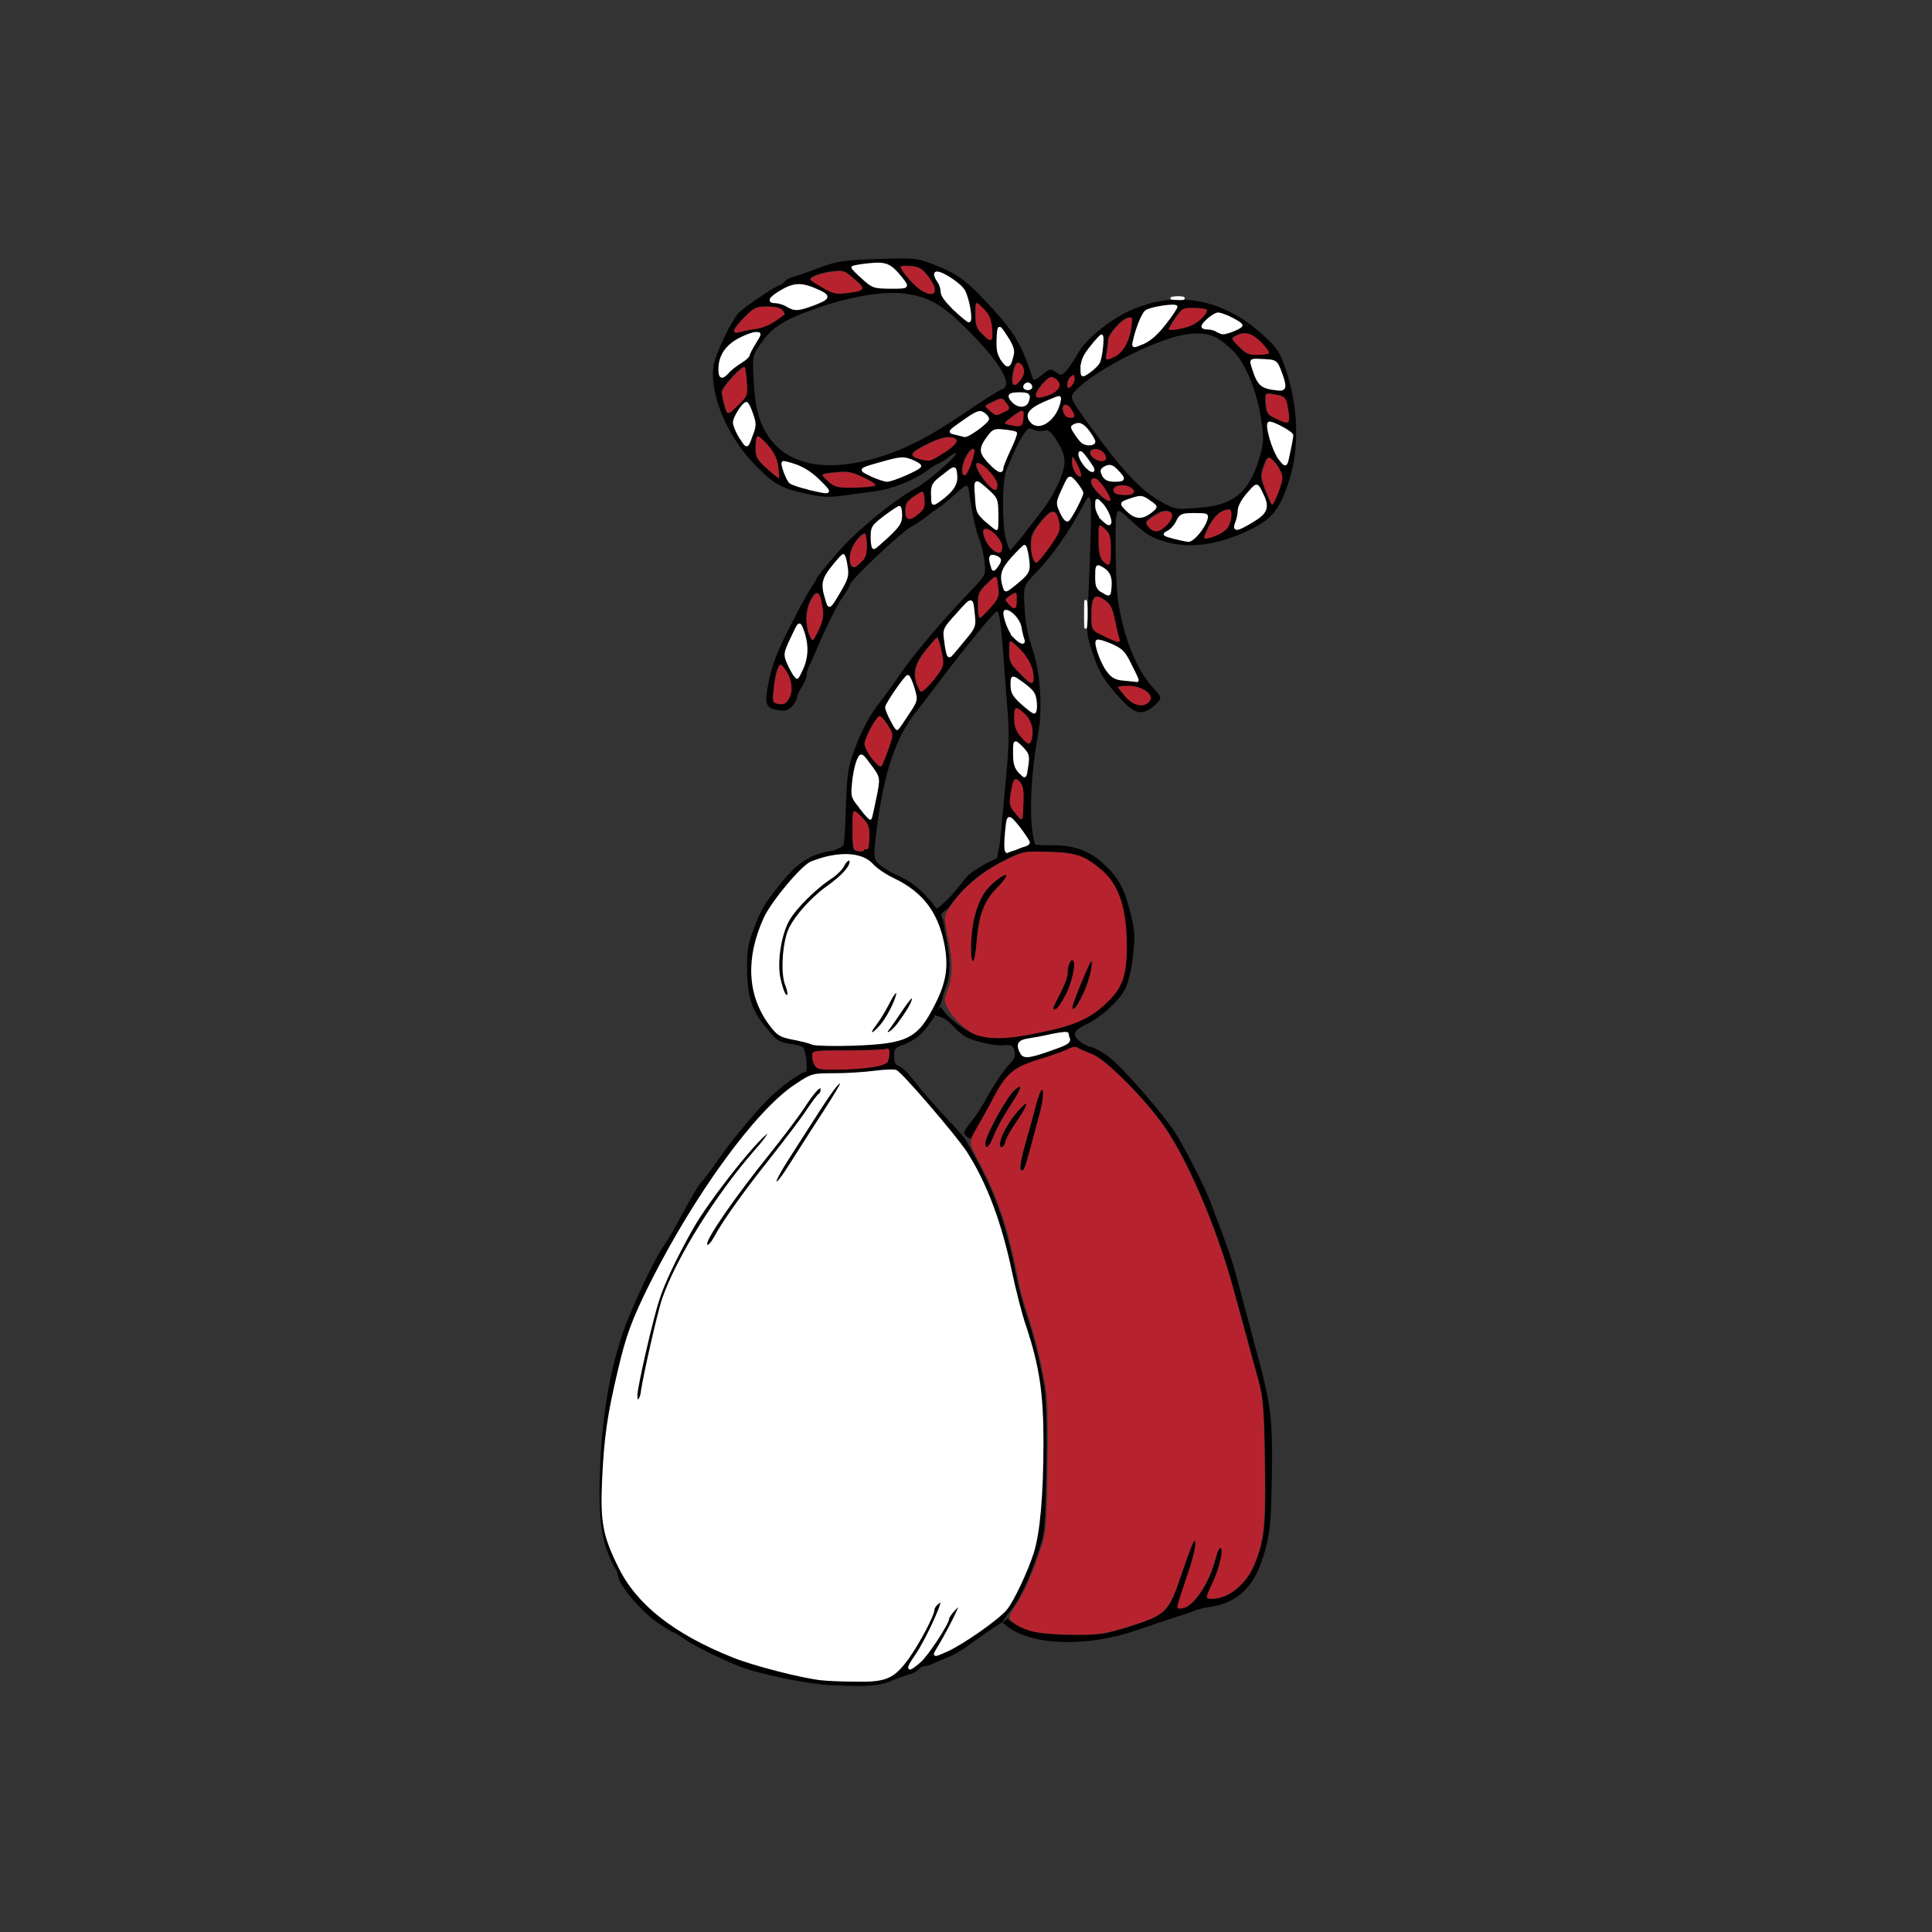 <svg id="ev76e37ylu9i1" xmlns="http://www.w3.org/2000/svg" xmlns:xlink="http://www.w3.org/1999/xlink" viewBox="0 0 1080 1080" shape-rendering="geometricPrecision" text-rendering="geometricPrecision"><rect x="0" y="0" width="1080" height="1080" fill="#333333" stroke="none"/><style><![CDATA[#ev76e37ylu9i97_tr {animation: ev76e37ylu9i97_tr__tr 3000ms linear infinite normal forwards}@keyframes ev76e37ylu9i97_tr__tr { 0% {transform: translate(568.878px,479.488px) rotate(0deg)} 50% {transform: translate(568.878px,479.488px) rotate(9.292deg)} 100% {transform: translate(568.878px,479.488px) rotate(0deg)} }#ev76e37ylu9i109_tr {animation: ev76e37ylu9i109_tr__tr 3000ms linear infinite normal forwards}@keyframes ev76e37ylu9i109_tr__tr { 0% {transform: translate(475.872px,475.736px) rotate(0deg)} 33.333% {transform: translate(475.872px,475.736px) rotate(3.346deg)} 70% {transform: translate(475.872px,475.736px) rotate(-2.849deg)} 100% {transform: translate(475.872px,475.736px) rotate(0deg)} }]]></style><g id="ev76e37ylu9i2" clip-rule="evenodd"><g id="ev76e37ylu9i3" clip-rule="evenodd"><path id="ev76e37ylu9i4" d="M527.211,513.133C527.028,515.217,528.334,517.669,529.4,522.9" clip-rule="evenodd" fill="rgb(0,0,0)" stroke="none" stroke-width="1"/><path id="ev76e37ylu9i5" d="M570.1,437.1C567.1,434,566.2,435.3,564.8,444.3C564,449.7,564.3,450.9,567.8,455C571.6,459.6,571.6,459.6,572,449.7C572.3,441.7,571.9,439.3,570.1,437.1ZM489.1,445.9C491.4,434.7,491.4,434.7,486.3,427.9C481.2,421,481.2,421,479.3,425.5C478.4,427.9,477.1,433.5,476.9,437.6C476.1,445,476.4,445.7,481.2,451.5C483.9,455,486.3,457.6,486.6,457.3C486.7,457,488,451.9,489.2,445.8L489.1,445.9ZM570.9,417.8C566.8,413.7,566.8,413.7,566.8,421.2C566.8,426.9,567.5,429.2,569.9,431.7C572.9,434.9,572.9,434.9,573.8,428.3C574.7,422.4,574.5,421.5,570.8,417.8L570.9,417.8ZM496.5,418.9C499.5,410.5,499.5,410.5,496,405C494.1,402,491.9,399.9,491.4,400.3C489.1,401.7,483.2,413,483.2,415.8C483.2,419.3,491.2,430,492.6,428.4C493.1,427.9,494.9,423.5,496.5,419L496.5,418.9ZM576.7,413C578.1,408,576.2,401.8,572.4,398.7C567.4,394.5,566.9,394.8,566.9,401.5C566.9,406,567.8,408.5,570.4,411.6C574.6,416.6,575.8,416.7,576.7,413ZM507,399.2C512.3,391.4,512.3,391.4,510.2,384.6C509.1,381,507.8,378,507.2,378C506,378,495.2,393.7,495.2,395.4C495.2,397.3,500.6,408.1,501.3,407.4C501.6,407.3,504.1,403.5,507,399.2ZM578.7,392.7C578.3,387.8,577.5,386.6,571.9,382.4C565.4,377.7,565.4,377.7,565.4,382.8C565.4,387,566.3,388.7,571.1,393.1C574.2,395.9,577.2,398.2,577.9,398.2C578.6,398.2,579,395.8,578.7,392.7ZM642.5,392C645.5,388.5,638.6,383.4,630.8,383.4C627.6,383.4,624.9,383.7,624.9,384.1C624.9,384.4,626.8,386.8,629.1,389.5C633.7,394.8,639.5,395.8,642.6,392.1L642.5,392ZM441.1,390C443.4,385.9,442.3,378.8,438.7,374.1C436.3,370.9,436.1,370.9,434.8,373.4C434,374.9,432.9,379.7,432.5,384.3C431.6,391.7,431.8,392.7,434,393.2C437.8,394.1,439.1,393.6,441.2,390L441.1,390ZM524.2,376.7C527.4,372,527.6,371.3,526.1,364C525.2,359.8,524.1,356.3,523.7,356.3C523.3,356.4,520.3,359.7,517.2,363.6C511,371.3,509.8,377,513,384C514.5,387.4,514.5,387.4,517.6,384.5C519.4,382.9,522.3,379.4,524.2,376.7ZM577.5,378.6C577.5,373.2,574.3,366.9,568.9,361.9C564,357.2,564,357.2,564,363.8C564,369.7,564.5,371.1,569.7,376.2C576.3,383,577.5,383.4,577.5,378.6ZM635.5,380.2C635.5,379.9,633.6,376,631.4,371.6C627.8,364.3,626.5,363.1,620.5,360.4C616.7,358.8,613.3,357.8,612.8,358.2C611.6,359.6,615.4,370.3,618.7,374.8C621.3,378.2,623.2,379.3,627.7,379.7C630.8,380,633.8,380.2,634.5,380.4C635,380.5,635.4,380.4,635.4,380.3L635.5,380.2ZM448.7,371.8C451,365.5,450.9,359,448,351.7C446.4,347.6,446.4,347.6,442.2,356.7C438,365.7,438,365.7,441.1,372.5C442.9,376.1,444.7,378.8,445.3,378.6C445.8,378.2,447.3,375.2,448.7,371.8ZM538.6,357.6C544.8,350,544.8,350,543.9,342.1C543.1,334.1,543.1,334.1,535.3,342.9C527.3,351.5,527.3,351.5,528.3,358.2C529.2,365.6,530.2,367.9,531.5,366.2C532,365.7,535.3,361.7,538.7,357.7L538.6,357.6ZM571.7,357.1C571.3,356,570.5,353,570.1,350.3C569.3,346.2,564.8,341.4,562,341.4C560,341.4,563.4,351.9,566.5,355.3C570.3,359.2,573,360.2,571.8,357.1L571.7,357.1ZM625.3,356C624.8,354.2,623.7,349.7,622.9,345.6C621.8,340.3,620.5,337.6,617.8,335.6C612,331.3,610,333.2,610,343.4C610,352.3,610,352.3,617.2,355.5C626,359.6,626.6,359.6,625.4,355.9L625.3,356ZM457.5,351.5C460.3,345.3,460.3,336.8,457.5,332.1C455.5,329,450.6,338.3,450.6,345.1C450.6,350.5,452.5,357.7,454,357.7C454.4,357.7,455.9,355,457.5,351.6L457.5,351.5ZM553.5,339.5C558,334.4,558.4,333.4,557.7,327.5C556.9,321,556.9,321,551.8,326C546.9,330.7,546.5,331.8,546.5,338.3C546.5,342.2,546.9,345.5,547.6,345.3C548.1,345.3,550.7,342.6,553.5,339.5ZM568.1,335.206C568.1,330.6,568.077,330.614,564.7,332.7C561.5,334.9,561.3,335.1,563.5,337.4C566.899,341.198,568.099,340.501,568.1,335.206ZM472.8,316.4C472.4,313,471.6,310.3,471,310.3C470.6,310.4,467.9,313.3,465.2,316.8C459.7,323.6,459.1,326.5,461.7,334.8C463.2,340.1,463.2,340.1,468.5,331.3C473.2,323.3,473.8,321.9,472.8,316.4ZM568.1,335.2L568.1,335.3L568.1,335.2ZM619.3,320.3C618.4,319.2,616.5,317.6,615.1,316.9C612.9,315.7,612.7,316.2,612.7,322C612.7,327.7,613.2,328.8,616.5,330.5C620.1,332.7,620.1,332.7,620.6,327.4C620.9,324.6,620.3,321.3,619.4,320.2L619.3,320.3ZM573.4,320.6C575.2,318.4,574.2,304.4,572.3,305.2C571.8,305.5,568.8,308.4,565.7,311.8C560.2,318,559.1,321.1,560.8,327.5C561.6,330.6,561.6,330.6,566.7,326.6C569.4,324.4,572.5,321.7,573.3,320.7L573.4,320.6ZM558.7,312.9C558.7,311.7,554.5,310.1,553.6,310.9C553.3,311.3,553.5,313.3,554,315.4C554.8,319,554.9,319,556.8,316.6C557.9,315.1,558.7,313.5,558.7,313L558.7,312.9ZM481.3,314.1C483.7,311.8,484.4,309.8,484.4,304.7C484.4,301.2,483.9,298.2,483.2,298.2C480.4,298.2,475,306.6,475,310.9C475,317.8,476.6,318.6,481.3,314.1ZM620.8,307.2C620.8,299.8,620.4,298.2,617.4,295.5C614,292.4,614,292.4,614,301.6C614,308.4,614.7,311.5,616.3,313.3C619.9,317.4,620.8,316.1,620.8,307.2ZM586.5,305.6C591.9,297.9,592.6,296.2,591.9,292.2C590.4,284.1,588.1,283.8,581.9,291.3C577.4,296.6,576.2,299,576.2,303.2C576.2,309.4,577.4,314.4,579,314.4C579.5,314.4,582.9,310.5,586.4,305.6L586.5,305.6ZM560,305.6C560,301.8,554.2,295.5,550.8,295.5C548.1,295.5,549.9,302,553.5,306C557.3,309.9,560,309.8,560,305.6ZM570.8,300.6C573.8,296.7,578.6,290.5,581.6,286.7C588.9,277.4,595.1,264.6,595.1,258.3C595.1,254.8,593.7,251,590.9,246.6C587.3,240.9,586,240,583.3,240.8C581.5,241.2,579,240.9,577.5,240.1C575.5,239,574.5,239.4,572.4,242.5C569.8,246,566.6,252.8,562.5,263C560.1,269.1,560.1,294,562.4,301.9C563.3,305,564.4,307.6,564.7,307.6C565,307.6,567.7,304.4,570.8,300.6ZM496.4,299.1C502.1,293.7,503.3,291.8,503.3,287.9C503.3,285.3,502.9,283.3,502.4,283.3C502,283.3,498.3,285.7,494.3,288.7C487.5,294,487.1,294.5,487.1,300.3C487.1,303.7,487.6,306.2,488.3,306C489,305.9,492.6,302.6,496.4,299.1ZM669.6,297.9C671.5,295.5,673.4,292.1,673.9,290.5C674.8,287.5,674.6,287.4,667.4,287.4C660.5,287.4,659.7,287.7,657.8,291.5C656.7,293.7,654.4,296.2,652.7,297.2C649.9,298.7,650,298.8,655.8,300.4C665,302.8,666.1,302.7,669.6,298L669.6,297.9ZM678.9,299.5C681.7,298.7,684.8,296.7,686.1,294.8C688.4,291.3,689.1,284.7,687,284.7C682.8,284.7,678.9,287.9,675.7,294C671.9,301.6,671.8,301.4,678.9,299.5ZM652.3,292.9C658.8,286.1,652.4,282.6,644.5,288.4C639.9,291.6,639.8,291.9,641.8,294.3C645,297.8,648,297.4,652.3,292.8L652.3,292.9ZM557.1,287.1C557,278.7,556.8,278.5,550.9,273.2C544.7,267.8,544.7,267.8,545.4,277.1C545.9,286,546.2,286.7,551.2,291C554,293.4,556.6,295.5,556.9,295.5C557,295.5,557.3,291.7,557.2,287.1L557.1,287.1ZM699.8,291.2C708,286.2,708.8,283.4,704.7,275.1C702.3,270.2,702.3,270.2,697.3,276C694.3,279.4,692.3,283.2,692.3,285.2C692.3,287,691.8,290.1,690.9,292C689.1,296.7,690.8,296.6,699.8,291.2ZM619.9,289.2C619.4,287,617.6,283.9,615.8,282C612.6,278.6,612.6,278.6,612.6,282.7C612.6,286.3,617.1,292.8,619.6,292.8C620.3,292.8,620.4,291.2,619.9,289.2ZM601.1,283.4C605.3,275.2,605.3,275,601,269.9C597.5,265.7,597.5,265.7,594.2,272.7C592.4,276.5,591,280.1,591,280.9C591,283.7,595.5,291.4,596.5,290.6C597.2,290.2,599.3,287,601.1,283.3L601.1,283.4ZM513.3,287C516.3,284.6,516.8,283.1,516.4,278.9C516,273.9,516,273.9,511,277.3C506.7,280.1,505.9,281.6,505.9,285.4C505.9,291.1,508.2,291.5,513.3,287ZM642.8,285.9C646.4,283.1,646.4,283.1,642.1,280.1C638,277.3,637.4,277.3,631.8,279C625.9,281,625.9,281,629.5,284.8C634,289.4,637.9,289.8,642.7,285.9L642.8,285.9ZM673.7,283.5C690.7,281.7,699.1,273.8,704.5,254.3C706.5,247,706.5,244.7,705,234.6C702.6,218.3,696.2,202.9,689.2,196C680,187.4,675.7,185.6,664.6,186.7C649.1,188.2,612.6,206.3,601.4,218.2C597.6,222.1,597.6,222.1,610.3,239.5C627,262.6,637.3,273.5,647.7,279.7C656.9,285.1,657.6,285.1,673.6,283.5L673.7,283.5ZM713.8,276.3C717.4,268.5,717.2,264,713,259C709.1,254.4,708.1,254.7,705.8,261.7C704.4,265.8,704.6,267.5,707.3,274.3C708.9,278.5,710.5,282,710.8,282C711.1,282,712.4,279.4,713.8,276.3ZM531.3,273.5C533.6,271.1,534.4,268.9,534,265.4C533.6,260.5,533.6,260.5,527.2,265.5C521.3,270,520.7,270.9,520.7,276.3C520.7,282.1,520.7,282.1,524.5,279.5C526.5,278,529.5,275.3,531.3,273.4L531.3,273.5ZM617.1,272.7C613.3,266.9,609.8,265.4,609.8,269.7C609.8,272.7,619.5,281.8,620.3,279.6C620.6,278.8,619.1,275.7,617.1,272.7ZM633.2,275.7C635,274.1,631.2,271.2,627.3,271.2C623.4,271.2,621.4,273,622.7,275.3C623.6,276.8,631.9,277.2,633.2,275.7ZM457.7,268.9C453.6,264.8,448.8,261.6,444.5,260.1C440.9,258.9,437.6,258.1,437.3,258.3C436.4,259.1,439.7,268.2,441.5,269.5C443,270.7,458.2,274.8,462.4,275C463.3,275.1,461.2,272.3,457.7,268.8L457.7,268.9ZM557.2,270.8C557.2,267,547.2,256.6,545.7,259.1C544.8,260.6,547.6,265.9,552.2,271C555.7,274.8,557.2,274.8,557.2,270.9L557.2,270.8ZM489,271.2C489.4,270.5,486.3,268.5,482.1,266.6C475.6,263.6,473.5,263.2,466.4,264C458.2,264.8,458.2,264.8,462.5,268.7C466.4,272.2,467.5,272.5,477.5,272.3C483.4,272.2,488.6,271.6,489,271.1L489,271.2ZM627.4,267.6C627.4,266.1,621.6,260.4,620.1,260.4C616.5,260.5,615,262.7,616.5,265.7C617.7,267.7,619.3,268.5,622.7,268.5C625.3,268.5,627.4,268.1,627.4,267.6ZM506,265C510.5,263,514,260.9,514,260.4C514,259.9,511.8,258.5,509.1,257.4C504.6,255.6,503.3,255.6,492,258.9C479.9,262.3,479.9,262.3,486.5,265.4C494.9,269.3,496.5,269.3,506.1,265L506,265ZM434.8,260.8C434.3,256.1,432.6,252.8,429.1,248.8C426.4,245.7,423.8,243.4,423.3,243.8C422.6,244.1,422.2,247,422.2,250.1C422.2,255.4,422.9,256.6,428.3,261.6C431.5,264.6,434.6,267.1,435.1,267.1C435.4,267.1,435.4,264.3,434.8,260.8ZM601.9,259.4C599.2,254.3,599.2,254.3,599.1,258.2C599.1,260.4,600.2,263.3,601.4,264.7C604.8,268.5,605,265.5,601.9,259.4ZM541,262.9C543,258.8,544.9,251.7,544.4,251C542.8,249.5,538.6,255.9,537.9,260.7C537.1,265.8,539,267.2,541,262.9ZM610,260.7C609.2,259.3,607.4,256.8,605.9,254.9C603.9,252.3,603.1,252.1,603.1,253.7C603.1,254.9,604.3,257.5,605.9,259.5C609,263.6,612.1,264.4,610,260.7ZM559.9,261.4C559.9,260.5,561.8,255.7,564,251C566.3,246.3,567.8,242.1,567.5,241.7C567.1,241.4,564.3,240.8,561,240.5C555.9,240,554.9,240.2,552.4,243.7C547.4,250.5,547.4,252.5,552.7,258C557.6,263.1,560,264.2,560,261.4L559.9,261.4ZM485.8,257.1C503.1,252.6,516.7,246,538.5,231.3C548.6,224.4,558.2,218.3,559.8,217.8C566.8,215.6,559.5,202.9,540.5,184C526.9,170.4,519.8,166.3,507,164.3C495,162.4,475.7,165.5,456,172.5C438,178.8,431.4,183,425.2,192.2C420.6,198.8,420.6,198.8,421.3,213C422.1,228.3,424.3,236.2,429.9,244.5C440.2,259.2,459.9,263.7,485.8,257.1ZM721.9,243.2C721.9,241.6,710,235.2,708.9,236.3C707.4,237.9,711.5,251.6,714.7,255.9C718.5,260.8,718.5,260.8,720.1,252.8C721,248.5,721.7,244.2,721.9,243.2ZM618,255.9C618,253.5,615.2,250.9,612.5,250.9C609,250.9,608.2,253.1,610.7,255.5C613.3,258.1,618,258.3,618,255.9ZM524.7,254.7C532.5,250.1,535.9,246.6,534,245.3C530.8,243.3,525.5,244.4,517,248.8C508.2,253.3,507.7,255,514.7,256.8C519.3,257.9,519.7,257.9,524.7,254.8L524.7,254.7ZM420,231.3C418.9,227.9,417.6,225.2,417,225.2C415.2,225.2,410.1,233.2,410.1,236C410.1,237.5,411.7,241.3,413.6,244.4C417.2,250.1,417.2,250.1,419.5,243.6C421.8,237.8,421.8,236.7,419.9,231.3L420,231.3ZM611.3,246.7C611.3,245.9,609.8,243.3,607.9,240.8C605.5,237.7,603.7,236.6,601.8,237C600.3,237.4,599.1,238.1,599.1,238.6C599.1,239.8,603.4,246,605,247.1C607.2,248.6,611.2,248.3,611.2,246.7L611.3,246.7ZM552,234C552,233.3,550.9,232,549.6,231C547.4,229.5,545.8,230.2,538.5,235.3C530,241.2,530,241.2,533.8,242.1C536,242.6,538.4,243.2,539.1,243.5C540.9,243.9,551.9,235.8,552.1,234.1L552,234ZM571.8,233.6C572.3,228.3,571.7,228.3,565.5,232.9C560.6,236.7,560.6,236.7,564.7,237.5C570.6,238.7,571.5,238.3,571.9,233.6L571.8,233.6ZM587.5,233.1C589.3,230.7,591.3,227,591.7,225C592.6,221.2,592.6,221.2,587.5,223.4C575.8,228,572.6,231.2,576.2,235.4C579,238.8,583.9,237.8,587.5,233.1ZM719.9,229.7C718.8,221.9,718.3,221.3,711.9,220.3C706.9,219.5,706.9,219.5,707.3,225.4C707.7,230.7,708.2,231.6,712.4,233.6C720,237.5,720.9,237,719.8,229.7L719.9,229.7ZM600.4,232.3C600.4,231.8,599.5,229.9,598.2,228.1C595.6,224.5,592.8,226.2,594.3,230.5C595.1,233.1,600.4,234.7,600.4,232.3ZM560.6,230.4C564.5,228.6,564.7,228.2,562,224.7C560,222.1,559.8,222.1,555,224.4C549.9,226.8,549.9,226.8,553.1,229.4C556.7,232.4,556.3,232.4,560.7,230.3L560.6,230.4ZM417.1,213.4C416.8,209.2,416.3,205.4,416,205.2C414.8,203.8,403.3,216.5,403.3,219C403.3,220.5,404,224,404.9,227C406.4,232.3,406.4,232.3,412.1,226.7C417.6,221.3,417.6,221,417.1,213.5L417.1,213.4ZM574,224.5C575.5,220.6,574.8,219.9,569.4,219.9C563.6,219.9,562.8,221.1,566.2,224.5C568.9,227.3,573,227.2,574,224.5ZM589.4,219C592.9,216.8,592.9,213.6,589.3,211.3C587.3,210.1,586.2,210.6,582.8,214.3C577.7,220,577.5,223.1,582.7,221.9C584.7,221.4,587.7,220.1,589.5,219.1L589.4,219ZM715.6,208.3C713,201.7,713,201.7,705.9,201.3C699,200.9,698.9,201,699.7,204C703.2,215.3,704.4,216.4,713.9,217.5C718.2,218,718.6,216.4,715.7,208.3L715.6,208.3ZM575.9,215.7C575.6,214.9,574.8,214.3,574.1,214.3C573.4,214.3,572.6,214.8,572.3,215.7C572,216.5,572.8,217.2,574.1,217.2C575.3,217.2,576.1,216.5,575.9,215.7ZM600.5,211.5C600.5,209.2,600.1,209.1,598.5,210.4C597.4,211.3,596.5,213.2,596.5,214.7C596.5,217,596.9,217.1,598.5,215.8C599.6,214.9,600.5,213,600.5,211.5ZM572.1,207.7C572.1,204.7,569.9,201.9,568.3,202.8C566.5,203.9,564.9,212.7,566.1,214.7C567.2,216.5,572,210.8,572,207.7L572.1,207.7ZM406.7,207.7C408.1,206.1,411.3,203.6,413.7,202.2C416.1,200.7,418.2,198.8,418.2,198.1C418.2,197.4,419.7,194.5,421.6,191.5C425,186.1,425,186.1,422.1,186.1C417,186.1,406.3,192.9,404.1,197.6C401.8,202.3,401.1,210.4,403,210.4C403.7,210.4,405.3,209.2,406.6,207.7L406.7,207.7ZM613.8,202.6C615.3,199.8,616.6,187.5,615.4,187.5C615,187.6,612.3,190.5,609.6,194C605.7,198.9,604.5,201.6,604.5,205.5C604.5,210.6,604.5,210.6,608.6,207.8C610.9,206.2,613.2,203.9,613.9,202.7L613.8,202.6ZM565.7,198.1C566.4,195.5,565.4,192.8,562.2,188C557.9,181.4,557.9,181.4,557.5,189.2C557.2,195.4,557.6,197.7,560.1,201.1C563.2,205.6,564.2,205.2,565.8,198.1L565.7,198.1ZM622.7,199.3C627.3,197.3,631.1,190.8,632.1,183.1C633,177.2,632.9,176.9,630.2,177.6C626.6,178.5,619.3,186.8,619.3,190C619.3,191.4,618.9,194.5,618.5,196.8C617.6,201.5,617.7,201.7,622.7,199.4L622.7,199.3ZM709,197.3C709.4,196.8,707.6,194.1,704.8,191.2C699.7,185.9,695.6,184.9,690.6,187.6C687.9,189.1,688,189.2,692.4,193.7C696,197.5,697.8,198.3,702.4,198.3C705.5,198.3,708.5,197.9,709,197.4L709,197.3ZM650.8,180.7C654.3,176.2,657.1,171.9,657.1,171.4C657.1,169.9,642.5,172.1,640.2,174C638.3,175.6,634.9,183.9,633.6,190.5C632.8,194.1,632.8,194.1,638.5,191.7C642.4,189.9,646.3,186.6,650.8,180.8L650.8,180.7ZM554.3,183.3C553.8,177.9,552.7,175.5,549.3,172.2C545.1,167.9,545.1,167.9,545.1,175.3C545.1,181.4,545.6,183.3,548.7,186.4C553.8,191.8,554.9,191.1,554.2,183.3L554.3,183.3ZM689.2,184.5C691.6,183.6,693.7,182.3,693.7,181.8C693.7,180.4,683.6,175.3,680.7,175.3C678.5,175.3,672.1,180.6,672.1,182.5C672.1,183,673.5,183.4,675.2,183.4C676.8,183.4,679.1,184.1,680.2,184.8C682.9,186.6,683.8,186.4,689.2,184.5ZM422.3,183.8C425.7,183.4,430.5,181.4,433.1,179.5C435.7,177.6,438.1,176,438.4,175.7C438.7,175.6,438.1,174.5,437.2,173.3C436.1,171.9,433.1,171.3,428.7,171.3C422.6,171.3,421.5,171.8,416.1,177.2C409.5,183.7,408.4,186.9,413.3,185.6C414.9,185.1,419,184.2,422.3,183.8ZM666.7,181.4C671,179.2,675.5,174.2,674.3,173C673.9,172.5,670.7,172.1,667.1,172.1C661.3,172,660.5,172.4,657.1,177.4C654.9,180.4,653.3,183.3,653.2,183.9C653.2,185.3,662.4,183.6,666.7,181.5L666.7,181.4ZM541.7,173C540.5,163.8,537.2,159,530.1,155C523.1,151.4,520.9,151.9,524.2,156.6C525.4,158.2,526.4,161.1,526.4,162.8C526.4,165,528.8,168.2,533.6,172.7C537.4,176.3,541,179.3,541.6,179.3C542.1,179.3,542.3,176.5,541.9,173L541.7,173ZM455.3,169.5C463.9,166.1,463.8,165,454.4,161.1C447.5,158.3,443.3,158.5,436.4,162.6C429.9,166.5,428.8,168.5,433.6,168.5C435.2,168.6,438.1,169.4,439.9,170.5C444.4,173.1,445.8,172.9,455.3,169.4L455.3,169.5ZM522.5,161.1C522.2,159.6,520.3,156.2,518.3,153.7C515.2,149.9,513.4,148.8,508.9,148.6C505.9,148.3,503.4,148.6,503.4,149C503.4,149.5,505,152.1,507,154.7C513.6,163.3,523.5,167.4,522.5,161.2L522.5,161.1ZM481.5,161.9C482.9,161.1,481.9,159.6,477.4,155.8C471.9,150.9,471.2,150.8,465,151.6C461.4,152,456.9,153.2,455,154.2C451.8,156,451.8,156,458.9,160.1C465.2,163.9,467,164.3,472.8,163.6C476.6,163.2,480.4,162.4,481.4,161.8L481.5,161.9ZM503.3,155C497.2,147.4,494.9,146.5,484.9,147.6C480.2,148.1,476.3,148.8,476.3,149.2C476.3,149.6,478.9,152.3,482.1,155.1C487.6,160.1,488.2,160.2,497.6,160.4C507.6,160.4,507.6,160.4,503.3,155ZM576,474.2C576,472.8,567.8,460.1,565.3,458C563.5,456.6,563.1,457.5,562.5,465.3C561.7,473.4,561.251,477.689,562.751,477.689L557.275,480.063C557.817,479.344,557.64,477.411,557.978,476.246C558.728,473.66,559.119,469.625,559.8,462.6C564.5,413.6,564.5,412.6,563,394.2C562.2,384.2,561.2,371.1,560.8,365.2C559.7,349.7,558.5,341.6,557.4,341.6C556.2,341.6,541.5,359.4,527.3,378.1C520.8,386.6,514.1,395.5,512.3,397.7C501.1,411.5,494.5,430.6,490.4,460.9C488.912,471.788,488.484,477.377,489.101,479.869L483.508,477.495C484.045,477.198,484.8,475.188,485.1,474.4C485.5,473.2,485.9,469.7,485.9,466.6C485.9,461.9,485.1,460.1,481.2,456.3C476.5,451.7,476.5,451.7,476.5,463.3C476.5,470.326,476.697,475.255,477.509,476.584C477.509,476.584,476.67,477.786,469.796,476.787C471.8,475.014,472.324,467.907,472.8,453C473.3,435.2,474,429.6,476.4,422.5C480.9,409.7,485.7,400.2,492.2,392.1C494.6,389.1,499.6,382.1,503.4,376.6C510.8,365.8,526.6,347,541.9,331.1C551.2,321.4,551.2,321.4,550.3,313.7C549.8,309.4,548.5,304.1,547.6,301.8C545.7,297.5,543.5,287.6,541.9,276.4C541.1,269.9,541.1,269.9,534.1,276.1C530.3,279.6,525.7,283.4,523.8,284.5C521.9,285.7,519.2,287.6,517.7,289C516.2,290.2,512.4,292.8,509.3,294.5C503.5,297.6,475.1,324.6,475.1,326.8C475.1,327.5,473.5,330.3,471.5,333.1C468.1,337.7,461.4,351.3,455.3,365.8C454.1,368.4,452.7,371.6,452.1,372.8C451.4,374.2,450.9,376.3,450.9,377.5C450.9,378.9,449.7,381.8,448.2,384C446.7,386.3,445.5,388.9,445.5,389.9C445.5,391,444.3,393.1,442.8,394.8C440.6,397.1,439,397.6,435.1,397C427.7,395.8,427.1,393.6,430,379.9C431.9,370.9,434.7,363.6,441.9,349.7C447,339.7,452.4,329.9,453.8,327.8C455.3,325.9,456.4,323.9,456.4,323.5C456.4,323,461.4,316.7,467.6,309.6C478,297.3,500.5,278.8,512.3,272.7C517.6,270,533.6,256.2,534.4,253.8C534.8,252.6,533.2,253.3,530.2,255.6C527.6,257.6,524.9,259.2,524.5,259.2C524,259.2,521.1,261,518,263.3C510.6,268.6,497.9,273.6,489.4,274.6C485.8,275.1,478.1,276.1,472.4,276.9C464,278.1,460.1,278,451.6,276.2C436.9,273.1,432.6,270.8,421.9,259.7C406.4,243.9,396.5,220,398.9,204.4C399.7,198.5,408.6,179.7,412.7,175.1C415.4,172.1,434.3,159.3,436.1,159.3C436.6,159.3,437.9,158.5,438.7,157.4C439.5,156.3,441.7,155.2,443.3,154.8C444.9,154.4,451.4,152.2,457.7,149.8C468.2,145.9,470.8,145.5,490.5,144.8C510.3,144.1,512.2,144.3,520.2,147.2C533.6,152.2,539.1,156,549.1,166.4C567.1,185.4,570.8,191.5,577.3,211.6C577.7,213,578.9,212.5,582,210C586.9,205.9,587.1,205.8,590.8,208.4C593.2,210.2,593.8,210,597,206.1C598.9,203.7,601.3,199.9,602.5,197.7C606,190.9,617.1,181.4,627.7,175.6C654.2,161.6,682.5,165.7,705.9,187.2C714,194.6,715.3,196.5,718.6,206.1C726,227.8,726.6,251.2,720.1,270.2C715,285.5,710.5,290.7,697.3,296.8C681,304.5,665.6,306.7,652.3,303.1C643.7,300.8,640.2,298.5,630.8,289.7C623.6,282.9,623.6,282.9,623.6,305.1C623.6,317.2,624.3,331.2,625,336C628.1,356.4,635.4,374.5,644.4,384.3C649.8,390.2,649.8,390.2,645.5,394.2C639,400,634.8,399.5,627.5,391.8C617.9,381.5,614.4,376.3,610.8,365.1C607.6,355.8,607.3,353.2,608,340.9C609.6,310.7,610.3,283,609.6,279.7C608.8,276.7,608.4,277,604.5,284.3C597.9,296.9,587.4,311.6,579.5,319.7C572.1,327.3,572.1,327.3,572.7,339.4C573.1,347.9,574.5,354.8,577,362.4C581.5,375,582.9,396,580.4,409.7C575.3,437.8,575.3,463.1,578.8,472.5L576,474.2Z" clip-rule="evenodd" fill="rgb(0,0,0)" stroke="none" stroke-width="1"/><path id="ev76e37ylu9i6" d="M523.97,506.092C523.97,506.092,526.334,509.984,528.086,514.668" clip-rule="evenodd" fill="none" fill-rule="evenodd" stroke="none" stroke-width="1"/></g><g id="ev76e37ylu9i7" clip-rule="evenodd"><path id="ev76e37ylu9i8" d="M479,475.6C477,475.1,476.6,473.3,476.6,463.3C476.6,451.7,476.6,451.7,481.3,456.3C485.2,460.1,486,461.8,486,466.6C486,476,485.1,477.3,479,475.6Z" clip-rule="evenodd" fill="rgb(182,35,46)" stroke="none" stroke-width="1"/><path id="ev76e37ylu9i9" d="M567.9,455C564.4,450.9,564.1,449.7,564.9,444.3C566.3,435.4,567.2,434,570.2,437.1C572,439.3,572.4,441.7,572.1,449.7C571.7,459.6,571.7,459.6,567.9,455Z" clip-rule="evenodd" fill="rgb(182,35,46)" stroke="none" stroke-width="1"/><path id="ev76e37ylu9i10" d="M487.5,424.2C485.2,421.2,483.3,417.4,483.3,415.8C483.3,413,489.2,401.6,491.5,400.3C492,399.9,494.2,402.1,496.1,405C499.6,410.5,499.6,410.5,496.6,418.9C495,423.5,493.2,427.8,492.7,428.3C492.2,429,489.9,426.9,487.4,424.1L487.5,424.2Z" clip-rule="evenodd" fill="rgb(182,35,46)" stroke="none" stroke-width="1"/><path id="ev76e37ylu9i11" d="M570.5,411.6C567.9,408.5,567,405.9,567,401.5C567,394.7,567.5,394.5,572.5,398.7C576.3,401.8,578.2,408,576.8,413C575.9,416.8,574.6,416.6,570.5,411.6Z" clip-rule="evenodd" fill="rgb(182,35,46)" stroke="none" stroke-width="1"/><path id="ev76e37ylu9i12" d="M434.2,393.3C432,392.8,431.8,391.8,432.7,384.4C433.1,379.8,434.2,375,435,373.5C436.4,370.9,436.5,370.9,438.9,374.2C442.5,378.9,443.6,386.1,441.3,390.1C439.3,393.7,437.9,394.3,434.1,393.3L434.2,393.3Z" clip-rule="evenodd" fill="rgb(182,35,46)" stroke="none" stroke-width="1"/><path id="ev76e37ylu9i13" d="M629.2,389.5C626.9,386.8,625,384.4,625,384.1C625,383.7,627.7,383.4,630.9,383.4C638.7,383.4,645.6,388.5,642.6,392C639.5,395.8,633.7,394.7,629.1,389.4L629.2,389.5Z" clip-rule="evenodd" fill="rgb(182,35,46)" stroke="none" stroke-width="1"/><path id="ev76e37ylu9i14" d="M513.3,384.1C510.1,377.1,511.3,371.4,517.5,363.7C520.6,359.8,523.6,356.5,524,356.4C524.4,356.4,525.5,359.9,526.4,364.1C527.9,371.4,527.8,372.1,524.5,376.8C522.6,379.5,519.6,383,517.9,384.6C514.8,387.4,514.8,387.4,513.3,384.1Z" clip-rule="evenodd" fill="rgb(182,35,46)" stroke="none" stroke-width="1"/><path id="ev76e37ylu9i15" d="M570,376.2C564.9,371.1,564.3,369.7,564.3,363.8C564.3,357.2,564.3,357.2,569.2,361.9C574.6,366.9,577.8,373.2,577.8,378.6C577.8,383.3,576.6,382.9,570,376.2Z" clip-rule="evenodd" fill="rgb(182,35,46)" stroke="none" stroke-width="1"/><path id="ev76e37ylu9i16" d="M617.4,355.7C610.2,352.5,610.2,352.5,610.2,343.6C610.2,333.3,612.2,331.5,618,335.8C620.7,337.8,622.1,340.5,623.1,345.8C623.9,349.9,625,354.4,625.5,356.2C626.7,359.8,626,359.8,617.3,355.8L617.4,355.7Z" clip-rule="evenodd" fill="rgb(182,35,46)" stroke="none" stroke-width="1"/><path id="ev76e37ylu9i17" d="M452.3,354.2C450,348.5,450.7,339.9,453.8,334.9C457,329.5,458.5,330.6,459.9,339.8C460.6,344.3,460,347.1,457.9,351.7C456.3,355.1,454.8,357.8,454.4,357.8C454,357.8,453,356.2,452.4,354.3L452.3,354.2Z" clip-rule="evenodd" fill="rgb(182,35,46)" stroke="none" stroke-width="1"/><path id="ev76e37ylu9i18" d="M546.8,338.4C546.8,331.9,547.2,330.8,552.1,326.1C557.2,321.1,557.2,321.1,558,327.6C558.7,333.5,558.3,334.5,553.8,339.6C551,342.7,548.4,345.4,547.9,345.4C547.2,345.5,546.8,342.3,546.8,338.4Z" clip-rule="evenodd" fill="rgb(182,35,46)" stroke="none" stroke-width="1"/><path id="ev76e37ylu9i19" d="M563.8,337.6C561.6,335.3,561.8,335,565,332.9C568.4,330.7,568.4,330.7,568.4,335.5C568.4,340.8,567.2,341.4,563.8,337.7L563.8,337.6Z" clip-rule="evenodd" fill="rgb(182,35,46)" stroke="none" stroke-width="1"/><path id="ev76e37ylu9i20" d="M476.1,316.3C473.9,314.1,475.3,306.4,478.7,302.5C480.6,300.2,482.8,298.3,483.4,298.3C484.1,298.3,484.6,301.3,484.6,304.8C484.6,309.9,483.9,312,481.5,314.2C478.1,317.4,477.4,317.7,476.1,316.2L476.1,316.3Z" clip-rule="evenodd" fill="rgb(182,35,46)" stroke="none" stroke-width="1"/><path id="ev76e37ylu9i21" d="M616.5,313.5C614.9,311.6,614.2,308.5,614.2,301.8C614.2,292.6,614.2,292.6,617.6,295.7C620.6,298.4,621,300,621,307.4C621,316.3,620.2,317.5,616.5,313.5Z" clip-rule="evenodd" fill="rgb(182,35,46)" stroke="none" stroke-width="1"/><path id="ev76e37ylu9i22" d="M577.3,311.6C575.1,303.4,576.4,298.4,582.2,291.5C588.4,284.1,590.7,284.3,592.2,292.4C592.9,296.3,592.2,298.1,586.8,305.8C583.3,310.7,579.9,314.6,579.4,314.6C578.7,314.6,577.9,313.2,577.4,311.6L577.3,311.6Z" clip-rule="evenodd" fill="rgb(182,35,46)" stroke="none" stroke-width="1"/><path id="ev76e37ylu9i23" d="M553.8,306.2C550.2,302.1,548.4,295.7,551.1,295.7C554.5,295.7,560.3,302,560.3,305.8C560.3,310,557.6,310.1,553.8,306.2Z" clip-rule="evenodd" fill="rgb(182,35,46)" stroke="none" stroke-width="1"/><path id="ev76e37ylu9i24" d="M675.9,294.2C679.1,288.1,683.1,284.9,687.2,284.9C689.2,284.9,688.6,291.5,686.3,295C684.5,297.7,677.4,301.1,673.3,301.1C672.8,301.1,674,298,675.9,294.2Z" clip-rule="evenodd" fill="rgb(182,35,46)" stroke="none" stroke-width="1"/><path id="ev76e37ylu9i25" d="M642.1,294.6C640.1,292.2,640.2,291.9,644.8,288.7C652.8,282.9,659.1,286.4,652.6,293.2C648.3,297.8,645.3,298.2,642.1,294.7L642.1,294.6Z" clip-rule="evenodd" fill="rgb(182,35,46)" stroke="none" stroke-width="1"/><path id="ev76e37ylu9i26" d="M506.3,285.5C506.3,281.7,507.1,280.2,511.4,277.4C516.4,274,516.4,274,516.8,279C517.2,283.2,516.7,284.7,513.7,287.1C508.6,291.6,506.3,291.2,506.3,285.5Z" clip-rule="evenodd" fill="rgb(182,35,46)" stroke="none" stroke-width="1"/><path id="ev76e37ylu9i27" d="M707.7,274.5C705,267.7,704.9,266,706.2,261.9C707,259.3,708.2,256.6,708.8,256.1C710.4,254.3,716.9,263.1,716.9,267C716.9,270.2,712.3,282.1,711.2,282.1C710.9,282.1,709.3,278.6,707.7,274.4L707.7,274.5Z" clip-rule="evenodd" fill="rgb(182,35,46)" stroke="none" stroke-width="1"/><path id="ev76e37ylu9i28" d="M615.2,276.8C610.2,272.5,608.6,267.4,612.1,267.4C614.3,267.4,621.4,277.7,620.7,279.8C620.4,280.6,617.9,279.3,615.2,276.8Z" clip-rule="evenodd" fill="rgb(182,35,46)" stroke="none" stroke-width="1"/><path id="ev76e37ylu9i29" d="M623,275.4C621.6,273.1,623.7,271.3,627.6,271.3C631.5,271.3,635.3,274.1,633.5,275.8C632.1,277.3,623.9,276.9,623,275.4Z" clip-rule="evenodd" fill="rgb(182,35,46)" stroke="none" stroke-width="1"/><path id="ev76e37ylu9i30" d="M552.6,271.1C548,266,545.2,260.7,546.1,259.2C547.6,256.8,557.6,267.2,557.6,270.9C557.6,274.8,556.1,274.8,552.6,271L552.6,271.1Z" clip-rule="evenodd" fill="rgb(182,35,46)" stroke="none" stroke-width="1"/><path id="ev76e37ylu9i31" d="M462.9,268.9C458.6,265,458.6,265,466.8,264.2C473.8,263.4,476,263.8,482.5,266.8C486.7,268.7,489.8,270.7,489.4,271.4C489,271.9,483.9,272.5,477.9,272.6C467.9,272.7,466.8,272.5,462.9,269L462.9,268.9Z" clip-rule="evenodd" fill="rgb(182,35,46)" stroke="none" stroke-width="1"/><path id="ev76e37ylu9i32" d="M428.6,261.8C423.2,256.8,422.5,255.6,422.5,250.3C422.5,247.2,422.9,244.2,423.6,244C424.1,243.6,426.7,245.9,429.4,249C432.9,253.1,434.5,256.3,435.1,261C435.6,264.5,435.6,267.3,435.4,267.3C435,267.3,431.9,264.7,428.6,261.8Z" clip-rule="evenodd" fill="rgb(182,35,46)" stroke="none" stroke-width="1"/><path id="ev76e37ylu9i33" d="M601.7,264.9C600.5,263.5,599.4,260.6,599.4,258.4C599.5,254.5,599.5,254.5,602.2,259.6C605.3,265.7,605,268.6,601.7,264.9Z" clip-rule="evenodd" fill="rgb(182,35,46)" stroke="none" stroke-width="1"/><path id="ev76e37ylu9i34" d="M538.2,261C538.9,256.1,543.1,249.8,544.7,251.3C545.2,252,543.3,259.1,541.3,263.2C539.3,267.5,537.4,266.2,538.2,261Z" clip-rule="evenodd" fill="rgb(182,35,46)" stroke="none" stroke-width="1"/><path id="ev76e37ylu9i35" d="M515,256.9C508,255.1,508.5,253.4,517.3,248.9C525.8,244.4,531.1,243.4,534.3,245.4C536.2,246.8,532.8,250.3,525,254.8C520,257.9,519.6,257.9,515,256.8L515,256.9Z" clip-rule="evenodd" fill="rgb(182,35,46)" stroke="none" stroke-width="1"/><path id="ev76e37ylu9i36" d="M611,255.7C608.4,253.3,609.2,251.1,612.8,251.1C615.5,251.1,618.3,253.7,618.3,256.1C618.3,258.5,613.6,258.3,611,255.7Z" clip-rule="evenodd" fill="rgb(182,35,46)" stroke="none" stroke-width="1"/><path id="ev76e37ylu9i37" d="M565,237.7C560.9,236.9,560.9,236.9,565.8,233.1C572,228.5,572.7,228.5,572.1,233.8C571.7,238.5,570.9,238.9,564.9,237.7L565,237.7Z" clip-rule="evenodd" fill="rgb(182,35,46)" stroke="none" stroke-width="1"/><path id="ev76e37ylu9i38" d="M712.8,233.8C708.6,231.8,708.1,230.8,707.7,225.6C707.3,219.7,707.3,219.7,712.3,220.5C718.6,221.6,719.2,222.1,720.3,229.9C721.4,237.2,720.4,237.7,712.9,233.8L712.8,233.8Z" clip-rule="evenodd" fill="rgb(182,35,46)" stroke="none" stroke-width="1"/><path id="ev76e37ylu9i39" d="M594.7,230.7C593.2,226.4,596.1,224.6,598.6,228.3C601.4,232.4,601.3,233.6,598.2,233.6C596.7,233.6,595.1,232.4,594.7,230.8L594.7,230.7Z" clip-rule="evenodd" fill="rgb(182,35,46)" stroke="none" stroke-width="1"/><path id="ev76e37ylu9i40" d="M405.3,227.1C404.4,224.1,403.7,220.6,403.7,219.1C403.7,216.7,415.2,204,416.4,205.3C416.7,205.6,417.2,209.4,417.5,213.5C418,221.1,418,221.3,412.5,226.7C406.8,232.2,406.8,232.2,405.3,227L405.3,227.1Z" clip-rule="evenodd" fill="rgb(182,35,46)" stroke="none" stroke-width="1"/><path id="ev76e37ylu9i41" d="M553.4,229.6C550.2,227,550.2,227,555.3,224.6C560.2,222.3,560.3,222.3,562.3,224.9C565,228.4,564.9,228.8,560.9,230.6C556.6,232.6,557,232.6,553.3,229.7L553.4,229.6Z" clip-rule="evenodd" fill="rgb(182,35,46)" stroke="none" stroke-width="1"/><path id="ev76e37ylu9i42" d="M579.2,220.7C579.2,219.6,581,216.8,583.1,214.4C586.5,210.8,587.6,210.2,589.6,211.4C595.1,214.8,591.9,219.9,583,221.9C580.2,222.6,579.2,222.3,579.2,220.7Z" clip-rule="evenodd" fill="rgb(182,35,46)" stroke="none" stroke-width="1"/><path id="ev76e37ylu9i43" d="M596.7,214.9C596.7,213.4,597.6,211.5,598.7,210.6C600.3,209.2,600.7,209.4,600.7,211.7C600.7,213.2,599.8,215.1,598.7,216C597.1,217.4,596.7,217.2,596.7,214.9Z" clip-rule="evenodd" fill="rgb(182,35,46)" stroke="none" stroke-width="1"/><path id="ev76e37ylu9i44" d="M566.5,214.9C565.3,212.9,566.9,204.1,568.7,203C570.3,202.1,572.5,204.9,572.5,207.9C572.5,211,567.6,216.7,566.6,214.9L566.5,214.9Z" clip-rule="evenodd" fill="rgb(182,35,46)" stroke="none" stroke-width="1"/><path id="ev76e37ylu9i45" d="M618.8,197C619.2,194.7,619.6,191.6,619.6,190.2C619.6,187,626.9,178.7,630.5,177.8C633.2,177.1,633.3,177.4,632.4,183.3C631.3,191,627.5,197.5,623,199.5C618,201.8,617.9,201.7,618.8,196.9L618.8,197Z" clip-rule="evenodd" fill="rgb(182,35,46)" stroke="none" stroke-width="1"/><path id="ev76e37ylu9i46" d="M692.7,193.9C688.4,189.4,688.2,189.3,690.9,187.8C695.9,185.1,699.9,186.2,705.1,191.4C707.9,194.2,709.7,196.9,709.3,197.5C708.8,198,705.8,198.4,702.7,198.4C698.1,198.4,696.4,197.6,692.7,193.8L692.7,193.9Z" clip-rule="evenodd" fill="rgb(182,35,46)" stroke="none" stroke-width="1"/><path id="ev76e37ylu9i47" d="M549,186.6C545.9,183.5,545.4,181.6,545.4,175.5C545.4,168.1,545.4,168.1,549.6,172.4C553,175.6,554.1,178.1,554.6,183.5C555.3,191.3,554.2,192,549.1,186.6L549,186.6Z" clip-rule="evenodd" fill="rgb(182,35,46)" stroke="none" stroke-width="1"/><path id="ev76e37ylu9i48" d="M410.4,184.9C410.4,184,413.1,180.6,416.3,177.3C421.7,171.9,422.8,171.4,428.9,171.4C433.4,171.4,436.3,172.1,437.4,173.4C438.3,174.6,438.9,175.7,438.6,175.8C438.3,176.1,435.9,177.7,433.3,179.6C430.7,181.5,425.9,183.5,422.5,183.9C419.1,184.3,415.1,185.1,413.5,185.7C411.5,186.2,410.4,186,410.4,184.9Z" clip-rule="evenodd" fill="rgb(182,35,46)" stroke="none" stroke-width="1"/><path id="ev76e37ylu9i49" d="M653.4,184C653.5,183.5,655.2,180.5,657.3,177.5C660.7,172.5,661.5,172.1,667.3,172.2C670.8,172.2,674.1,172.6,674.5,173.1C675.7,174.3,671.3,179.3,666.9,181.5C662.6,183.7,653.4,185.3,653.4,183.9L653.4,184Z" clip-rule="evenodd" fill="rgb(182,35,46)" stroke="none" stroke-width="1"/><path id="ev76e37ylu9i50" d="M459.1,160.4C451.9,156.2,451.9,156.2,455.2,154.5C457.1,153.6,461.5,152.3,465.2,151.9C471.4,151.1,472.1,151.2,477.6,156.1C484.4,161.8,483.8,162.7,473,163.9C467.2,164.6,465.4,164.2,459.1,160.4Z" clip-rule="evenodd" fill="rgb(182,35,46)" stroke="none" stroke-width="1"/><path id="ev76e37ylu9i51" d="M515,162.3C511.2,160,503.5,151.2,503.5,149.2C503.5,148.8,506.1,148.5,509,148.8C513.6,149.1,515.3,150.2,518.4,153.9C525.3,162.5,523.3,167.4,514.9,162.3L515,162.3Z" clip-rule="evenodd" fill="rgb(182,35,46)" stroke="none" stroke-width="1"/></g><g id="ev76e37ylu9i52" clip-rule="evenodd"><path id="ev76e37ylu9i53" d="M562.4,475.3C562,474.8,562,470.2,562.5,465.2C563.2,457.4,563.6,456.6,565.3,457.9C567.9,460.1,575,469.8,575,471.1C575,471.6,572.6,473.1,569.6,474.3C563.3,476.9,563.3,476.9,562.3,475.2L562.4,475.3Z" clip-rule="evenodd" fill="rgb(255,255,255)" stroke="rgb(255,255,255)" stroke-width="1.4"/><path id="ev76e37ylu9i54" d="M481.3,451.6C476.4,445.8,476.2,445.1,477,437.7C477.3,433.5,478.5,428,479.4,425.6C481.3,421.1,481.3,421.1,486.4,428C491.5,434.8,491.5,434.8,489.2,446C488,452.1,486.8,457.2,486.6,457.5C486.3,457.8,483.9,455.2,481.2,451.7L481.3,451.6Z" clip-rule="evenodd" fill="rgb(255,255,255)" stroke="rgb(255,255,255)" stroke-width="1.4"/><path id="ev76e37ylu9i55" d="M570.1,431.7C567.7,429.1,567,426.8,567,421.2C567,413.8,567,413.8,571.1,417.8C574.7,421.6,575,422.4,574.1,428.3C573.2,434.9,573.2,434.9,570.2,431.7L570.1,431.7Z" clip-rule="evenodd" fill="rgb(255,255,255)" stroke="rgb(255,255,255)" stroke-width="1.4"/><path id="ev76e37ylu9i56" d="M498.3,402.4C496.7,399.4,495.5,396.3,495.5,395.4C495.5,393.6,506.3,378,507.5,378C508,378,509.4,381,510.5,384.6C512.5,391.4,512.5,391.4,507.3,399.2C504.5,403.5,501.9,407.3,501.6,407.4C501.3,407.7,499.8,405.5,498.4,402.4L498.3,402.4Z" clip-rule="evenodd" fill="rgb(255,255,255)" stroke="rgb(255,255,255)" stroke-width="1.4"/><path id="ev76e37ylu9i57" d="M571.3,393.1C566.6,388.8,565.6,387,565.6,382.8C565.6,377.7,565.6,377.7,572.1,382.4C577.6,386.6,578.4,387.8,578.9,392.7C579.2,395.8,578.8,398.2,578.1,398.2C577.4,398.2,574.5,395.9,571.3,393.1Z" clip-rule="evenodd" fill="rgb(255,255,255)" stroke="rgb(255,255,255)" stroke-width="1.4"/><path id="ev76e37ylu9i58" d="M628.2,379.8C623.6,379.4,621.7,378.3,619.2,374.9C615.8,370.4,612,359.6,613.3,358.3C613.8,357.9,617.2,358.8,621,360.5C627.1,363.2,628.3,364.4,631.9,371.7C636.4,380.6,636.4,380.9,635,380.5C634.3,380.4,631.4,380.1,628.2,379.8Z" clip-rule="evenodd" fill="rgb(255,255,255)" stroke="rgb(255,255,255)" stroke-width="1.4"/><path id="ev76e37ylu9i59" d="M441.5,372.6C438.4,365.8,438.4,365.8,442.6,356.8C446.8,347.8,446.8,347.8,448.4,351.8C451.2,359.1,451.4,365.6,449.1,371.9C447.7,375.3,446.3,378.2,445.7,378.7C445.2,379,443.3,376.3,441.5,372.6Z" clip-rule="evenodd" fill="rgb(255,255,255)" stroke="rgb(255,255,255)" stroke-width="1.4"/><path id="ev76e37ylu9i60" d="M530.1,366.3C529.7,365.6,528.9,362.1,528.5,358.3C527.6,351.7,527.6,351.7,535.5,343C543.3,334.2,543.3,334.2,544.1,342.2C545,350.2,545,350.2,538.8,357.7C535.4,361.8,532.2,365.7,531.6,366.2C531.1,366.9,530.4,366.9,530,366.2L530.1,366.3Z" clip-rule="evenodd" fill="rgb(255,255,255)" stroke="rgb(255,255,255)" stroke-width="1.4"/><path id="ev76e37ylu9i61" d="M566.7,355.5C563.6,352.1,560.2,341.6,562.2,341.6C565,341.6,569.5,346.5,570.3,350.5C570.7,353.2,571.5,356.2,571.9,357.3C573.1,360.4,570.4,359.5,566.6,355.5L566.7,355.5Z" clip-rule="evenodd" fill="rgb(255,255,255)" stroke="rgb(255,255,255)" stroke-width="1.4"/><path id="ev76e37ylu9i62" d="M606.7,343.6C606.7,337,606.8,334,607.1,337.1C607.4,340.2,607.4,345.7,607.1,349.2C606.8,352.7,606.7,350.3,606.7,343.5L606.7,343.6Z" clip-rule="evenodd" fill="rgb(255,255,255)" stroke="rgb(255,255,255)" stroke-width="1.4"/><path id="ev76e37ylu9i63" d="M462,334.9C459.4,326.7,460,323.7,465.5,316.9C468.2,313.4,470.9,310.6,471.3,310.4C471.8,310.4,472.7,313.1,473.1,316.5C474,321.9,473.5,323.4,468.8,331.4C463.5,340.2,463.5,340.2,462,334.9Z" clip-rule="evenodd" fill="rgb(255,255,255)" stroke="rgb(255,255,255)" stroke-width="1.4"/><path id="ev76e37ylu9i64" d="M616.7,330.8C613.5,329,612.9,328,612.9,322.3C612.9,316.5,613.2,316,615.3,317.2C619.8,319.5,621.1,322.5,620.7,327.7C620.3,333,620.3,333,616.6,330.8L616.7,330.8Z" clip-rule="evenodd" fill="rgb(255,255,255)" stroke="rgb(255,255,255)" stroke-width="1.4"/><path id="ev76e37ylu9i65" d="M561.1,327.6C559.3,321.3,560.4,318.2,566,311.9C569.1,308.5,572.1,305.6,572.6,305.3C573.1,305,574,308,574.5,311.8C575.6,319.4,575,320.3,567.1,326.7C562,330.8,562,330.8,561.2,327.6L561.1,327.6Z" clip-rule="evenodd" fill="rgb(255,255,255)" stroke="rgb(255,255,255)" stroke-width="1.4"/><path id="ev76e37ylu9i66" d="M554.2,315.5C553,311,553.7,310.1,556.8,311.3C559.5,312.4,559.5,313.3,557.1,316.7C555.2,319.1,555.1,319.1,554.3,315.5L554.2,315.5Z" clip-rule="evenodd" fill="rgb(255,255,255)" stroke="rgb(255,255,255)" stroke-width="1.4"/><path id="ev76e37ylu9i67" d="M487.4,300.5C487.4,294.7,487.8,294.2,494.6,288.9C498.7,285.9,502.3,283.5,502.7,283.5C503.2,283.5,503.6,285.5,503.6,288.1C503.6,292,502.4,293.9,496.7,299.3C492.9,302.8,489.3,306.1,488.6,306.2C487.9,306.5,487.4,303.9,487.4,300.5Z" clip-rule="evenodd" fill="rgb(255,255,255)" stroke="rgb(255,255,255)" stroke-width="1.4"/><path id="ev76e37ylu9i68" d="M656.1,300.5C650.3,298.9,650.2,298.7,653,297.3C654.8,296.4,657.1,293.8,658.1,291.6C660,287.8,660.8,287.5,667.7,287.5C674.9,287.5,675.1,287.6,674.2,290.6C672.7,295.3,666.8,302.3,664.3,302.2C663.1,302.1,659.4,301.4,656.1,300.4L656.1,300.5Z" clip-rule="evenodd" fill="rgb(255,255,255)" stroke="rgb(255,255,255)" stroke-width="1.4"/><path id="ev76e37ylu9i69" d="M551.5,291.2C546.5,286.9,546.2,286.2,545.7,277.3C545,268,545,268,551.2,273.4C557.1,278.7,557.3,278.9,557.4,287.3C557.5,291.9,557.3,295.7,557.1,295.7C556.8,295.7,554.3,293.7,551.4,291.2L551.5,291.2Z" clip-rule="evenodd" fill="rgb(255,255,255)" stroke="rgb(255,255,255)" stroke-width="1.4"/><path id="ev76e37ylu9i70" d="M691.2,292.1C692,290.2,692.6,287.1,692.6,285.3C692.6,283.3,694.6,279.5,697.6,276.1C702.6,270.3,702.6,270.3,705,275.2C709.2,283.4,708.4,286.3,700.1,291.3C691.1,296.7,689.4,296.8,691.2,292.1Z" clip-rule="evenodd" fill="rgb(255,255,255)" stroke="rgb(255,255,255)" stroke-width="1.4"/><path id="ev76e37ylu9i71" d="M615.9,289.8C614.3,288,612.9,284.9,612.9,282.8C612.9,278.7,612.9,278.7,616.1,282.1C619.3,285.5,621.9,292.9,619.9,292.9C619.2,292.9,617.5,291.5,615.8,289.8L615.9,289.8Z" clip-rule="evenodd" fill="rgb(255,255,255)" stroke="rgb(255,255,255)" stroke-width="1.4"/><path id="ev76e37ylu9i72" d="M593.5,287C590.7,281.1,590.8,281.1,594.6,272.8C597.8,265.8,597.8,265.8,601.4,270C603.3,272.4,604.9,274.9,604.9,275.5C604.9,277.4,598.4,289.9,596.9,290.8C596.2,291.2,594.7,289.6,593.5,287Z" clip-rule="evenodd" fill="rgb(255,255,255)" stroke="rgb(255,255,255)" stroke-width="1.4"/><path id="ev76e37ylu9i73" d="M629.9,285C626.3,281.2,626.3,281.2,632.2,279.2C637.7,277.4,638.4,277.4,642.5,280.3C646.8,283.3,646.8,283.3,643.2,286.1C638.3,290,634.4,289.6,630,285L629.9,285Z" clip-rule="evenodd" fill="rgb(255,255,255)" stroke="rgb(255,255,255)" stroke-width="1.4"/><path id="ev76e37ylu9i74" d="M521.1,276.5C521.1,271.1,521.6,270.2,527.6,265.7C533.9,260.7,533.9,260.7,534.4,265.6C534.9,270.6,532.4,274.4,525,279.8C521.2,282.4,521.2,282.4,521.2,276.6L521.1,276.5Z" clip-rule="evenodd" fill="rgb(255,255,255)" stroke="rgb(255,255,255)" stroke-width="1.4"/><path id="ev76e37ylu9i75" d="M452.3,273.1C447.4,272,442.9,270.4,441.9,269.7C440.1,268.3,436.8,259.3,437.7,258.5C438,258.2,441.2,259,444.9,260.3C449.2,261.8,454.1,265,458.1,269.1C465.1,276.1,465,276.1,452.3,273.2L452.3,273.1Z" clip-rule="evenodd" fill="rgb(255,255,255)" stroke="rgb(255,255,255)" stroke-width="1.4"/><path id="ev76e37ylu9i76" d="M486.8,265.5C480.2,262.4,480.2,262.4,492.3,259C503.6,255.8,505,255.8,509.4,257.5C512.1,258.6,514.3,259.9,514.3,260.5C514.3,261.9,499,268.6,495.9,268.6C494.4,268.6,490.4,267.2,486.7,265.5L486.8,265.5Z" clip-rule="evenodd" fill="rgb(255,255,255)" stroke="rgb(255,255,255)" stroke-width="1.4"/><path id="ev76e37ylu9i77" d="M616.8,265.8C615.6,263.5,615.7,262.7,617.1,261.7C620.1,259.8,621.7,260.2,624.8,263.6C628.9,267.9,628.6,268.6,623,268.6C619.6,268.6,618,267.8,616.8,265.8Z" clip-rule="evenodd" fill="rgb(255,255,255)" stroke="rgb(255,255,255)" stroke-width="1.4"/><path id="ev76e37ylu9i78" d="M553,258.3C547.7,252.8,547.7,250.7,552.7,244C555.3,240.5,556.2,240.2,561.3,240.8C564.5,241.1,567.4,241.7,567.8,242C568.1,242.4,566.6,246.6,564.3,251.3C562.1,256,560.2,260.7,560.2,261.7C560.2,264.5,557.8,263.5,552.9,258.3L553,258.3Z" clip-rule="evenodd" fill="rgb(255,255,255)" stroke="rgb(255,255,255)" stroke-width="1.4"/><path id="ev76e37ylu9i79" d="M606.3,259.7C604.7,257.7,603.5,255.1,603.5,253.9C603.5,252.3,604.3,252.5,606.3,255.1C607.8,257,609.5,259.6,610.4,260.9C612.6,264.5,609.5,263.7,606.3,259.7Z" clip-rule="evenodd" fill="rgb(255,255,255)" stroke="rgb(255,255,255)" stroke-width="1.4"/><path id="ev76e37ylu9i80" d="M715.1,256.1C711.9,251.8,707.8,238.1,709.3,236.5C710.4,235.4,722.3,241.8,722.3,243.4C722.2,244.3,721.5,248.7,720.5,253C718.9,261,718.9,261,715.1,256.1Z" clip-rule="evenodd" fill="rgb(255,255,255)" stroke="rgb(255,255,255)" stroke-width="1.4"/><path id="ev76e37ylu9i81" d="M413.9,244.6C412,241.5,410.4,237.7,410.4,236.2C410.4,233.4,415.5,225.4,417.3,225.4C417.8,225.4,419.2,228.1,420.3,231.5C422.2,236.9,422.2,238,419.9,243.8C417.6,250.3,417.6,250.3,414,244.6L413.9,244.6Z" clip-rule="evenodd" fill="rgb(255,255,255)" stroke="rgb(255,255,255)" stroke-width="1.4"/><path id="ev76e37ylu9i82" d="M605.3,247.3C603.7,246.2,599.4,240,599.4,238.8C599.4,238.3,600.6,237.6,602.1,237.2C604,236.8,605.7,237.9,608.2,241C610.1,243.6,611.6,246.1,611.6,246.9C611.6,248.5,607.5,248.8,605.4,247.3L605.3,247.3Z" clip-rule="evenodd" fill="rgb(255,255,255)" stroke="rgb(255,255,255)" stroke-width="1.4"/><path id="ev76e37ylu9i83" d="M539.3,243.7C538.6,243.4,536.2,242.9,534,242.3C530.2,241.5,530.2,241.5,538.7,235.5C546,230.4,547.6,229.7,549.8,231.2C551.2,232.1,552.2,233.5,552.2,234.2C552.1,236,541,244.1,539.2,243.6L539.3,243.7Z" clip-rule="evenodd" fill="rgb(255,255,255)" stroke="rgb(255,255,255)" stroke-width="1.4"/><path id="ev76e37ylu9i84" d="M576.5,235.6C573,231.4,576.1,228.2,587.8,223.6C592.9,221.4,592.9,221.4,592,225.2C589.7,234.6,580.7,240.7,576.5,235.6Z" clip-rule="evenodd" fill="rgb(255,255,255)" stroke="rgb(255,255,255)" stroke-width="1.4"/><path id="ev76e37ylu9i85" d="M566.5,224.6C563.1,221.2,563.9,220,569.7,220C575.1,220,575.8,220.7,574.3,224.6C573.2,227.3,569.2,227.4,566.5,224.6Z" clip-rule="evenodd" fill="rgb(255,255,255)" stroke="rgb(255,255,255)" stroke-width="1.4"/><path id="ev76e37ylu9i86" d="M714.2,217.6C704.8,216.5,703.5,215.4,700,204.1C699.2,201.1,699.3,201,706.2,201.4C713.4,201.8,713.4,201.8,715.9,208.4C718.9,216.5,718.5,218.1,714.1,217.6L714.2,217.6Z" clip-rule="evenodd" fill="rgb(255,255,255)" stroke="rgb(255,255,255)" stroke-width="1.4"/><path id="ev76e37ylu9i87" d="M572.7,215.9C573,215.1,573.8,214.5,574.5,214.5C575.2,214.5,576,215,576.3,215.9C576.6,216.7,575.8,217.4,574.5,217.4C573.3,217.4,572.5,216.7,572.7,215.9Z" clip-rule="evenodd" fill="rgb(255,255,255)" stroke="rgb(255,255,255)" stroke-width="1.4"/><path id="ev76e37ylu9i88" d="M402.3,206.4C402.3,199.2,405.9,193.7,413,189.8C416.6,187.9,420.8,186.3,422.4,186.3C425.2,186.3,425.2,186.3,421.9,191.7C420,194.7,418.5,197.6,418.5,198.3C418.5,199,416.5,200.9,414,202.4C411.6,203.9,408.3,206.3,407,207.9C403.6,211.7,402.3,211.3,402.3,206.4Z" clip-rule="evenodd" fill="rgb(255,255,255)" stroke="rgb(255,255,255)" stroke-width="1.4"/><path id="ev76e37ylu9i89" d="M604.8,205.6C604.8,201.7,606,199,609.9,194.1C612.6,190.6,615.3,187.8,615.7,187.6C616.9,187.6,615.6,199.9,614.1,202.7C613.4,203.9,611.1,206.2,608.8,207.8C604.7,210.6,604.7,210.6,604.7,205.5L604.8,205.6Z" clip-rule="evenodd" fill="rgb(255,255,255)" stroke="rgb(255,255,255)" stroke-width="1.4"/><path id="ev76e37ylu9i90" d="M560.4,201.3C558,197.9,557.6,195.6,557.8,189.4C558.2,181.6,558.2,181.6,562.5,188.2C565.7,193.1,566.7,195.8,566,198.3C564.4,205.3,563.4,205.7,560.3,201.3L560.4,201.3Z" clip-rule="evenodd" fill="rgb(255,255,255)" stroke="rgb(255,255,255)" stroke-width="1.4"/><path id="ev76e37ylu9i91" d="M634,190.6C635.4,184,638.7,175.7,640.6,174.1C642.9,172.2,657.5,170,657.5,171.5C657.5,172,654.7,176.4,651.2,180.8C646.7,186.6,642.8,190,638.9,191.7C633.2,194.1,633.2,194.1,634,190.5L634,190.6Z" clip-rule="evenodd" fill="rgb(255,255,255)" stroke="rgb(255,255,255)" stroke-width="1.4"/><path id="ev76e37ylu9i92" d="M680.4,184.9C679.3,184.2,677,183.5,675.4,183.5C673.6,183.5,672.3,183.1,672.3,182.6C672.3,180.7,678.8,175.4,680.9,175.4C683.7,175.4,693.9,180.5,693.9,181.9C693.9,183,686.1,186.2,683.6,186.2C682.9,186.2,681.4,185.5,680.4,184.8L680.4,184.9Z" clip-rule="evenodd" fill="rgb(255,255,255)" stroke="rgb(255,255,255)" stroke-width="1.4"/><path id="ev76e37ylu9i93" d="M533.7,172.9C529,168.4,526.5,165.2,526.5,163C526.5,161.2,525.6,158.4,524.3,156.8C523.1,155,522.5,153.3,523.1,152.7C524.7,151.1,536.5,158.5,538.8,162.6C541.2,166.9,543.4,179.5,541.6,179.5C541.1,179.5,537.4,176.5,533.6,172.9L533.7,172.9Z" clip-rule="evenodd" fill="rgb(255,255,255)" stroke="rgb(255,255,255)" stroke-width="1.4"/><path id="ev76e37ylu9i94" d="M440.1,170.8C438.2,169.7,435.4,168.9,433.8,168.8C429.1,168.8,430.2,166.8,436.6,162.9C443.5,158.8,447.7,158.6,454.6,161.4C464,165.3,464.2,166.4,455.5,169.8C446.1,173.3,444.6,173.4,440.1,170.9L440.1,170.8Z" clip-rule="evenodd" fill="rgb(255,255,255)" stroke="rgb(255,255,255)" stroke-width="1.4"/><path id="ev76e37ylu9i95" d="M655.8,166.5C657.4,166.2,659.9,166.2,661.2,166.5C662.4,166.9,661.1,167.2,658.1,167C655.1,167,654,166.7,655.8,166.5Z" clip-rule="evenodd" fill="rgb(255,255,255)" stroke="rgb(255,255,255)" stroke-width="1.4"/><path id="ev76e37ylu9i96" d="M482.4,155.4C479.2,152.6,476.6,149.9,476.6,149.5C476.6,149.1,480.5,148.4,485.2,147.9C495.2,146.8,497.5,147.8,503.6,155.3C507.9,160.7,507.9,160.7,497.9,160.7C488.5,160.6,487.9,160.4,482.4,155.4Z" clip-rule="evenodd" fill="rgb(255,255,255)" stroke="rgb(255,255,255)" stroke-width="1.4"/></g></g><g id="ev76e37ylu9i97_tr" transform="translate(568.878,479.488) rotate(0)"><g id="ev76e37ylu9i97" transform="translate(-568.878,-479.488)" clip-rule="evenodd"><g id="ev76e37ylu9i98" clip-rule="evenodd"><path id="ev76e37ylu9i99" d="M578.135,472.168C580.256,472.219,579.8,472.5,588.2,472.5C600.1,472.5,608.3,475.3,616.1,482.2C624.9,490,628.4,496.1,631.8,509.9C634.5,520.4,634.6,523.1,633.4,533.9C632.7,540.9,630.8,548.8,629.2,552.4C626,559.2,615.4,568.9,606.9,572.8C604.1,574,601.5,576,601,577.3C600.1,579.9,604.8,584.1,610,585.3C611.9,585.7,616.2,588.1,619.7,590.7C626.7,595.8,648.9,621.1,656.7,632.8C661.7,640.4,673.6,663.6,676.8,672.2C677.7,674.9,680.4,682.2,682.9,688.5C688.4,703.6,689.1,705.5,693.7,722.9C695.9,731.1,699.5,744.8,701.8,753.3C710.6,785.3,711.5,792.7,711,825.5C710.5,851.3,709.9,856.7,707.2,866.7C701.8,886.5,692.6,895.9,676.2,898.3C672.8,898.8,668.9,899.8,667.4,900.5C665.9,901.2,661.7,902.7,658,903.7C654.4,904.8,644.4,908.2,636,911.1C607.5,921.1,575.9,920,562.2,908.5C561.708,908.057,560.773,907.138,560.145,907.132L563.582,904.669C563.656,906.174,565.81,906.792,568,908.2C574.1,912.1,583.5,913.9,600.1,913.9C615,914,617.5,913.6,631.6,909.3L631.4,909.2C652.1,902.7,653.4,901.4,660.6,879.9C663.8,870.5,666.8,862.4,667.4,861.8C669.4,859.8,668.2,867.3,665,877.2C656.9,901.2,657.4,899.1,660.3,899.1C666.6,899.1,675.6,886.3,679.5,871.8C680.4,868.2,681.7,865.3,682.3,865.3C684.5,865.3,682,876.4,677.8,885.3C673.9,893.7,673.9,893.7,677.9,893.7C686.8,893.7,696.7,885.6,701.3,874.7C707,860.9,707.8,853.1,707.2,817.1C706.7,786.5,706.1,781.2,703.6,771.6C702,765.7,699.1,755.7,697.5,749.3C695.7,743,692.4,730.5,689.9,721.6C680.3,685.8,662.8,645.3,649.1,627.1C636.7,610.6,617.5,591.7,610.4,589.2C607,587.8,603.5,586.4,602.6,585.7C601.7,584.9,599.6,585.2,597.2,586.4C595.2,587.5,588,590,581.3,592.1C577.176,593.331,573.889,594.497,571.128,595.856C564.248,599.241,560.638,603.823,555.5,613.6C552.8,618.9,548.5,626.6,546.1,630.7C543.957,634.287,543.907,635.894,542.94,636.427C541.974,636.961,538.576,634.269,538.99,632.972C540.034,629.7,545,625.5,549.6,617L549.7,617.1C552.743,611.419,556.472,605.327,559.403,601.05C560.806,599.003,562.026,597.371,562.9,596.4C567.2,591.9,567.9,590.6,567.1,587.5C566.2,584.3,565.5,583.9,561,584.3C558.3,584.6,552.4,583.8,547.6,582.4C540.4,580.5,538.2,579.2,531.9,572.7C527.3,567.7,523.749,568.463,523.228,567.675C523.228,567.675,522.036,566.255,526.014,562.871C529.514,569.371,541.1,577.3,546.5,578.8C553.5,580.8,562,580.7,574.9,578.3L575,578.3C598.8,573.8,607.9,570.2,617.5,561.3C627.1,552.5,629.6,545.9,629.6,529.2C629.6,507.5,625.3,494.5,615.3,486C605.9,478,601.3,476.6,585.3,476.1C571.5,475.8,571.5,475.8,560.1,481.6C548.1,487.8,538.4,496,531.3,506C529.186,509.145,526.057,509.788,525.862,512.007C525.858,512.006,525.841,512.974,523.533,508.015C524.812,507.262,529.53,503.147,531.9,500.5C535.756,496.194,539.6,490.9,541.3,489.3L541.4,489.1C543.2,487.5,547.7,484.6,551.4,482.6C554.001,481.261,554.741,480.961,556.411,480.139C558.444,479.139,561.385,477.557,563.6,476.6C565.584,475.743,566.7,475.7,569.7,474.4L569.6,474.4C572.6,473.2,574.051,472.961,575.473,472.533C576.331,472.275,577.24,472.147,578.135,472.168Z" clip-rule="evenodd" fill="rgb(0,0,0)" stroke="none" stroke-width="1"/><path id="ev76e37ylu9i100" d="M570.5,653.5C570,652.7,571.3,645.8,573.5,638.2C575.7,630.5,578.2,621.3,579.2,617.5C580.1,613.9,581.5,610.2,582,609.5C583.9,607.3,583.4,614.6,581.1,623.1C579.9,627.4,577.6,635.9,576,642C572.9,653.7,571.9,655.6,570.6,653.3L570.5,653.5Z" clip-rule="evenodd" fill="rgb(0,0,0)" stroke="none" stroke-width="1"/><path id="ev76e37ylu9i101" d="M550.8,639.1C550.8,634.8,563.1,612.6,567.5,609C572.1,605.1,571,608.9,564.5,618.4C560.9,623.9,556.8,631.2,555.5,634.9C553.2,641.1,550.8,643.3,550.8,639.1Z" clip-rule="evenodd" fill="rgb(0,0,0)" stroke="none" stroke-width="1"/><path id="ev76e37ylu9i102" d="M558.9,639.2C558.9,636,563.9,627.1,568.5,621.7C575.3,614,575.5,616.3,569,625.9C565.6,630.8,562.5,636.2,562.1,638C561.2,641.5,558.9,642.5,558.9,639.2Z" clip-rule="evenodd" fill="rgb(0,0,0)" stroke="none" stroke-width="1"/><path id="ev76e37ylu9i103" d="M588.6,563.9C588.6,563.6,590.4,559.7,592.7,555.4C594.9,551.1,596.8,546.2,596.8,544.7C596.8,540.1,598.4,535.9,599.8,536.7C603.2,538.7,594.9,562.3,590.4,564C589.5,564.3,588.8,564.3,588.8,563.9L588.6,563.9Z" clip-rule="evenodd" fill="rgb(0,0,0)" stroke="none" stroke-width="1"/><path id="ev76e37ylu9i104" d="M599.4,562.8C599.4,561,608.7,538.5,609.9,537.3C610.2,536.9,610.2,539.1,609.9,542.2C608.8,550.6,599.4,569.1,599.4,562.9L599.4,562.8Z" clip-rule="evenodd" fill="rgb(0,0,0)" stroke="none" stroke-width="1"/><path id="ev76e37ylu9i105" d="M542.7,528.8C542.7,518.9,545.7,506.3,549.6,500C552.6,495.1,561.3,488,562.7,489.2C563.1,489.7,560.7,493,557.2,496.5C549.9,503.9,547.2,511.2,545.9,526.9C545,539.5,542.8,540.7,542.8,528.8L542.7,528.8Z" clip-rule="evenodd" fill="rgb(0,0,0)" stroke="none" stroke-width="1"/></g><path id="ev76e37ylu9i106" d="M577.5,912.1C570.1,910.1,564.3,906.6,564.3,904C564.3,903.1,565.4,900.8,566.7,899C571,893.1,576.1,882.4,580.5,869.4C585,856.6,585,856.6,585.6,820.8C586,796.8,585.6,781.9,584.5,775.6C582.3,762.4,578.2,745.4,574.4,734.7C572.8,729.7,570.6,722,569.7,717.6C563.5,686.1,558.5,671,547.3,649.6C541.4,638.4,541.4,638.4,545.9,630.7C548.3,626.5,552.7,618.8,555.3,613.6C562.5,600,566.6,596.5,581.1,592.1C587.9,590.1,595,587.5,597,586.4C599.4,585.2,601.5,584.9,602.4,585.7C603.3,586.4,606.9,587.9,610.2,589.2C617.4,591.8,636.5,610.7,648.9,627.1C662.5,645.3,680.1,685.8,689.7,721.6C692.1,730.5,695.5,742.9,697.3,749.3C698.9,755.6,701.8,765.6,703.4,771.6C706,781.2,706.5,786.5,707,817.1C707.5,853.1,706.7,861,701.1,874.7C696.5,885.6,686.7,893.7,677.7,893.7C673.6,893.7,673.6,893.7,677.6,885.3C681.8,876.4,684.2,865.3,682.1,865.3C681.4,865.3,680.2,868.1,679.3,871.8C675.4,886.2,666.5,899.1,660.1,899.1C657.3,899.1,656.7,901.3,664.8,877.2C668,867.3,669.3,859.8,667.2,861.8C666.7,862.3,663.7,870.4,660.4,879.9C653.2,901.4,651.9,902.7,631.2,909.2C617.2,913.5,614.6,913.9,599.7,913.8C590.9,913.8,580.8,913,577.3,912L577.5,912.1ZM575.9,642.2C577.5,636.1,579.8,627.6,581,623.3C583.3,614.8,583.8,607.5,581.9,609.7C581.4,610.4,580,614,579.1,617.7C578.2,621.5,575.6,630.7,573.4,638.4C571.2,646,569.9,652.8,570.4,653.7C571.8,656,572.7,654.1,575.8,642.4L575.9,642.2ZM555.5,634.9C556.9,631.3,560.9,624,564.5,618.4C571,608.8,572.1,605,567.5,609C563,612.6,550.8,634.8,550.8,639.1C550.8,643.3,553.2,641.1,555.5,634.9ZM562.1,638C562.5,636.1,565.6,630.7,569,625.9C575.5,616.3,575.2,614,568.5,621.7C561.6,629.7,556.6,641.3,560.1,641.3C560.8,641.3,561.7,639.8,562.1,638.1L562.1,638Z" clip-rule="evenodd" fill="rgb(182,35,46)" stroke="none" stroke-width="1"/><path id="ev76e37ylu9i107" d="M546.8,578.9C541.4,577.4,533.3,570.1,529.8,563.6C527.6,559.5,527.6,558.9,529.7,553.6C532.7,546.4,532.7,536.7,529.7,523C527.5,512.2,527.5,512.2,531.6,506.1C538.6,496.1,548.3,487.9,560.4,481.7C571.9,475.9,571.9,475.9,585.6,476.2C601.5,476.6,606.1,478.1,615.6,486.1C625.6,494.6,629.9,507.6,629.9,529.3C629.9,546,627.3,552.7,617.8,561.4C608.2,570.3,599,574,575.3,578.4C562.5,580.8,554,581,546.9,578.9L546.8,578.9ZM595.4,556.8C599.3,549.6,601.7,538.2,599.7,536.8C598.3,536,596.7,540.2,596.7,544.8C596.7,546.3,594.8,551.1,592.6,555.5C588,564.4,587.9,564.8,590.2,564.1C591,563.8,593.4,560.6,595.3,556.8L595.4,556.8ZM605.7,555.3C608.8,548.7,612,535.3,610,537.3C608.8,538.5,599.5,561.1,599.5,562.8C599.5,565.9,602.1,562.9,605.7,555.2L605.7,555.3ZM545.9,526.9C547.3,511.2,550,503.9,557.2,496.5C564.4,489.2,564.2,486.5,557.1,492C550.9,496.7,547.4,502.4,544.8,512.3C542.6,520.8,542,537.3,544,537.3C544.5,537.3,545.5,532.6,545.9,526.9Z" clip-rule="evenodd" fill="rgb(182,35,46)" stroke="none" stroke-width="1"/><path id="ev76e37ylu9i108" d="M571,588.6C568.4,583.9,569.4,582,574.8,581.2C577.5,580.8,583.6,579.7,588.3,578.6C592.9,577.7,596.7,577.2,596.7,577.9C596.7,578.4,597,579.8,597.5,580.9C597.9,582.3,596,583.6,590.3,585.6C575.7,590.9,572.5,591.4,571,588.6Z" clip-rule="evenodd" fill="rgb(255,255,255)" stroke="rgb(255,255,255)" stroke-width="1.4"/></g></g><g id="ev76e37ylu9i109_tr" transform="translate(475.872,475.736) rotate(0)"><g id="ev76e37ylu9i109" transform="translate(-476.767,-475.795)" clip-rule="evenodd"><g id="ev76e37ylu9i110" transform="matrix(1 0 0 1 209 -5)" clip-rule="evenodd"><path id="ev76e37ylu9i111" d="M287.5,942.6C291.1,941.1,294.7,937.9,299,931.9C305.1,923.7,313.4,907.7,313.4,904.6C313.4,902.8,317.2,899.3,318.1,900.1C319.2,901.3,309.2,922.4,303.9,930.1C297.8,938.6,298.6,940,305.8,933.6C309.9,930.1,321.5,912.3,321.5,909.7C321.5,907.9,328.1,900.7,328.3,902.3C328.3,903.9,321.3,917.7,315.9,926.6C313.3,930.9,313.3,930.9,321,927.5C329.8,923.6,350,909.4,354.1,904.1C358,899.2,365.4,883.3,368.8,872.9C372.3,861.7,374.2,840.8,374.2,810.7C374.2,784,371.9,768.6,364.6,746.7C362.3,740.1,358.7,726,356.5,715.5C351,688.8,342.6,666.5,331.5,649.2C325.7,640.2,295.3,604.8,292.3,603.7C291.2,603.3,286,603.6,280.6,604.2C275.3,604.9,265.2,605.6,258.2,605.6C245.6,605.6,245.6,605.6,236.3,611.8C214.6,626.2,180.5,673,155.4,722.9C145.5,742.7,142.2,751.7,137.7,771C131.6,796.6,131,807.7,129.9,830.5C128.8,854.5,129.2,863,137.9,880.8C147.9,901.3,168.5,917.7,201.6,930.9C213.1,935.5,239.9,942.4,251.1,943.6C264.5,945,282.4,944.4,287.3,942.5L287.5,942.6ZM277.4,601.8C287.1,600.7,289.1,599.4,289.1,593.7C289.1,591.4,288.6,590.7,286.9,591.4C285.7,591.8,276,592.2,265.3,592.2C246.5,592.2,245.9,592.3,245.9,595C245.9,601.6,248.1,603,258.5,602.8C263.9,602.8,272.4,602.4,277.4,601.7L277.4,601.8ZM294.9,586C303,583.3,307.7,578.2,314.1,565.6C320,553.7,321.4,544.1,319,531.8C315.5,514.1,307.1,503.2,291.3,495.6C286.7,493.4,281.4,490.8,279.4,488.5C273.6,481.9,260.4,481.3,245.6,487.1C240.5,489,223.7,509.1,219.5,518C209.2,540.4,210.2,560.9,222.2,577.3C226.5,583.2,227.7,584.1,234.8,585.4C239,586.2,244,587.4,245.9,588.2C251,590.1,287.6,588.5,294.9,585.9L294.9,586ZM267.57,477.701C267.913,478.263,269.305,480.422,269.9,480.6C272.588,481.35,274.036,481.082,274.932,480.586C274.932,480.586,274.508,478.495,280.101,480.869C280.397,482.062,280.891,485.235,281.7,486.4C283.2,488.6,287.8,491.8,293.6,494.4C300.6,497.6,305.1,500.9,309.9,506.3C313.971,510.372,312.916,509.763,314.14,511.482C315.298,513.109,317.1,514.003,317.812,515.87C318.855,518.606,320.4,526.9,320.4,526.9C323.4,540.7,323.4,550.4,320.4,557.5C318.4,562.8,318.877,563.467,317.994,565.683C317.268,567.504,315.1,571.8,315.1,571.8C314.7,572.7,312.5,576.1,310.1,579.2C305.8,584.7,302.5,587,295.5,589.6C292.4,590.7,291.7,591.6,291.7,595.5C291.7,599,292.4,600.4,294.4,601C295.9,601.5,299.1,604.4,301.6,607.6C311.6,620.7,324.724,633.859,329.991,639.898C331.074,641.14,331.901,642.593,332.678,644.045C334.008,646.529,335.295,648.617,338.5,654.6C349.7,676.1,354.7,691.2,360.9,722.6C361.8,727.1,364,734.7,365.6,739.7C369.4,750.4,373.6,767.4,375.7,780.6C376.8,786.9,377.2,801.8,376.8,825.8C376.1,861.6,376.1,861.6,371.7,874.4C367.4,887.4,362.3,898,357.9,904C356.369,906.058,356.151,906.161,355.083,907.538C354.027,908.901,352.874,911.229,351.494,912.263C348.147,914.774,346.158,915.307,335,923.6C330.9,926.7,324.9,930.4,321.5,931.6C318.1,933,314.3,934.6,313.1,935.2C311.7,935.9,309.9,936.4,308.8,936.4C307.9,936.4,306.2,937.2,305.4,938.3C304.5,939.4,302.2,940.6,300.1,941.1C298.2,941.5,294.2,943.1,291.1,944.3C284.1,947.5,275.6,948.2,257.3,947L257.4,947.2C243.2,946.4,218,941.3,206.1,936.9C196.9,933.4,180.7,925.6,174.8,921.5C171.7,919.3,168.9,917.6,168.5,917.6C168.1,917.6,164.6,915.6,160.7,913C153.4,908.4,143,897.2,138.8,889.9C137.6,887.6,137.1,883.9,136.4,882.8C128.6,870,126.3,856.5,127.2,829.1C128.3,800.3,131.5,776.1,139.6,751.5C143.8,738.3,158.6,706.8,163,701.5C163.8,700.4,166.4,696.1,168.7,692.1C179.4,672.5,181.8,668.2,184.6,665.1C186.4,663.2,190.1,658.1,193.2,653.6C200.1,643.6,212.1,628.9,221,619.8C227.9,612.9,239.5,604.3,242.2,604.3C243.7,604.3,242.5,592.3,240.8,590.5C240.3,590,236.9,589,233.1,588.5C227,587.4,225.8,586.6,219.6,578.8C211.6,569.1,209.5,561.7,209.5,544.4C209.5,536.4,210.3,531.8,213,525C217.6,513,218.5,511.2,228.5,498.7C237.9,487,245.2,482.4,256.9,480.7C258.88,480.445,262.141,478.724,263.081,477.893L267.57,477.701Z" clip-rule="evenodd" fill="rgb(0,0,0)" stroke="none" stroke-width="1"/><path id="ev76e37ylu9i112" d="M147.4,784.8C147.4,780.2,156.2,741.7,159.7,731.3C162.5,722.4,169.3,708.1,178.2,692.1C187.6,675.1,219,635.8,221.8,637.6C222.5,638,219.5,642.3,215,647.3C192.7,672.7,170,709,162.3,731.9C159.9,739.5,152.4,771.5,150.7,782.9C149.8,788.4,147.3,789.8,147.3,784.7L147.4,784.8Z" clip-rule="evenodd" fill="rgb(0,0,0)" stroke="none" stroke-width="1"/><path id="ev76e37ylu9i113" d="M186.5,700.3C186.5,697.192,197.07,681.374,211.424,662.639C214.62,658.468,218.004,654.152,221.5,649.8C228.7,641,237.6,629.1,241.2,623.6C247.8,613.5,251.3,610.4,251.3,614.3C251.3,615.5,250.8,616.6,250.2,616.9C249.5,617.2,246.4,621.2,243.2,626.1C240,631,230.5,643.4,222.3,653.8C207.4,672.4,195.8,688.8,191.4,697.4C189.2,701.6,186.5,703.2,186.5,700.4L186.5,700.3Z" clip-rule="evenodd" fill="rgb(0,0,0)" stroke="none" stroke-width="1"/><path id="ev76e37ylu9i114" d="M225.2,665.4C224.9,664.9,228,659.1,232.2,652.6C236.4,646.1,244.3,633.8,249.7,625.3C258.6,611.5,262.1,607.3,262.1,610.9C262.1,611.6,258.3,617.9,253.7,625.1C249,632.3,241.3,644.3,236.6,651.7C227.7,665.7,226.3,667.4,225.1,665.5L225.2,665.4Z" clip-rule="evenodd" fill="rgb(0,0,0)" stroke="none" stroke-width="1"/><path id="ev76e37ylu9i115" d="M278.4,582C278.4,581.6,279.9,579.3,281.6,577C283.5,574.6,286.5,569.4,288.5,565.5C290.4,561.6,292.6,558.7,293.2,559.2C295,560.3,289.6,572.2,284.8,578C281.3,582.3,278.3,584.2,278.3,582.1L278.4,582Z" clip-rule="evenodd" fill="rgb(0,0,0)" stroke="none" stroke-width="1"/><path id="ev76e37ylu9i116" d="M289.1,579.2C290.6,577,294.1,572,296.8,568C299.5,563.9,301.9,561.4,302.2,562.2C303.3,565.4,291.5,582.9,288.2,582.9C286.7,582.9,286.8,582.1,289.1,579.3L289.1,579.2Z" clip-rule="evenodd" fill="rgb(0,0,0)" stroke="none" stroke-width="1"/><path id="ev76e37ylu9i117" d="M230.3,560.9C229.8,560.1,228.5,556.2,227.6,552.3C225.6,543.1,228,527.2,232.9,519C236.7,512.5,247.9,501.5,256.3,495.9C259.4,493.9,262.5,490.8,263.3,489C264.9,485.6,267.6,484.4,267.6,487C267.6,490.1,262.9,495.4,254.6,501.2C244.6,508.4,234.5,520.2,232.5,527.3C229.7,536.6,229.3,549.8,231.6,555.8C233.6,560.8,232.7,564.8,230.4,561.1L230.3,560.9Z" clip-rule="evenodd" fill="rgb(0,0,0)" stroke="none" stroke-width="1"/></g><path id="ev76e37ylu9i118" d="M456.3,595.5C455.6,594,454.9,591.6,454.9,590.1C454.9,587.4,455.6,587.3,474.3,587.3C485,587.3,494.7,586.9,495.9,586.5C497.5,585.8,498.1,586.5,498.1,588.8C498.1,590.6,497.6,592.9,496.9,593.9C495.4,596.2,482.7,598,467.5,598C459.1,598.1,457.5,597.7,456.3,595.6L456.3,595.5Z" clip-rule="evenodd" fill="rgb(182,35,46)" stroke="none" stroke-width="1"/><path id="ev76e37ylu9i119" d="M460.4,938.7C449.2,937.5,422.3,930.6,410.9,926C377.8,912.8,357.2,896.4,347.2,875.9C338.4,858.1,337.1,850.7,338.2,826.6C339.3,803.8,340.9,791.8,347,766.1C351.5,746.8,354.8,737.9,364.7,718C389.8,668,423.8,621.3,445.6,606.9C454.9,600.7,454.9,600.7,467.5,600.7C474.5,600.7,484.6,600,489.9,599.3C495.3,598.6,500.6,598.4,501.6,598.8C504.6,599.9,534.9,635.3,540.8,644.3C551.9,661.6,560.2,683.9,565.8,710.6C568,721.1,571.6,735.2,573.9,741.8C581.2,763.7,583.5,779.1,583.5,805.8C583.5,835.9,581.6,856.8,578.1,868C574.7,878.4,567.3,894.3,563.4,899.2C559.3,904.5,539.1,918.6,530.3,922.6C522.6,926,522.6,926,525.2,921.7C530.6,912.8,537.6,899,537.6,897.4C537.5,895.8,530.8,903.1,530.8,904.8C530.8,907.4,519.2,925.2,515.1,928.7C507.9,935,507.4,933.7,513.3,925.2C518.6,917.5,528.4,896.4,527.3,895.2C526.4,894.4,522.6,897.9,522.6,899.7C522.6,902.8,514.2,918.7,508.2,927C500.1,938.1,495.9,939.8,478.4,939.4C471.2,939.4,463.1,939,460.6,938.7L460.4,938.7ZM359.8,778.1C361.6,766.6,369,734.6,371.4,727.1C379.1,704.1,401.8,667.8,424.1,642.5C428.6,637.5,431.5,633.2,430.9,632.8C428.1,631,396.7,670.3,387.3,687.3C378.4,703.2,371.6,717.5,368.8,726.5C365.3,736.9,356.5,775.4,356.5,780C356.5,785.1,358.9,783.8,359.9,778.2L359.8,778.1ZM400.4,692.4C404.9,683.8,416.5,667.4,431.3,648.8C439.5,638.4,449,626,452.2,621.1C455.4,616.2,458.5,612.2,459.2,611.9C459.7,611.6,460.3,610.5,460.3,609.3C460.3,605.4,456.8,608.5,450.2,618.6C446.6,624.1,437.6,636,430.5,644.8C411.3,668.7,395.5,691.5,395.5,695.3C395.5,698.1,398.2,696.5,400.4,692.3L400.4,692.4ZM445.6,646.8C450.3,639.4,458,627.4,462.7,620.2C467.3,613,471.1,606.7,471.1,606C471.1,602.5,467.6,606.7,458.7,620.4C453.3,628.9,445.3,641.2,441.2,647.7C437,654.2,433.9,660,434.2,660.5C435.4,662.4,436.8,660.8,445.7,646.7L445.6,646.8Z" clip-rule="evenodd" fill="rgb(255,255,255)" stroke="rgb(255,255,255)" stroke-width="1.4"/><path id="ev76e37ylu9i120" d="M455,583.3C453.1,582.5,448.1,581.3,443.9,580.5C436.9,579.1,435.7,578.3,431.3,572.4C419.3,556.1,418.3,535.5,428.6,513.1C432.8,504.2,449.5,484.1,454.7,482.2C469.4,476.4,482.6,476.9,488.5,483.6C490.5,485.9,495.8,489.5,500.4,491.7C516.2,499.3,524.6,510.2,528.1,527.9C530.5,540.2,529.2,548.8,523.2,560.7C513.5,580.1,508.3,582.8,478.1,583.9C467.3,584.3,456.9,584,455,583.4L455,583.3ZM493.9,572.9C498.6,567.1,504,555.2,502.3,554.1C501.6,553.7,499.5,556.5,497.6,560.4C495.6,564.3,492.6,569.4,490.7,571.9C487.2,576.5,486.8,577.7,488.7,577.7C489.4,577.7,491.8,575.5,494,572.8L493.9,572.9ZM504,571.4C509.9,563.2,512,559.1,511.3,557.1C511,556.3,508.6,558.9,505.9,562.9C503.2,567,499.7,571.9,498.2,574.1C495.9,576.9,495.8,577.7,497.3,577.7C498.5,577.7,501.5,574.9,504.1,571.4L504,571.4ZM440.5,550.6C438.2,544.7,438.6,531.4,441.4,522.1C442.744,517.398,447.743,510.484,453.911,504.269C456.925,501.233,460.218,498.363,463.5,496C471.7,490.2,476.5,484.9,476.5,481.8C476.5,479.2,473.8,480.4,472.2,483.8C471.4,485.6,468.3,488.7,465.2,490.7C462.321,492.585,459.112,495.128,455.986,497.919C449.991,503.269,444.297,509.528,441.8,513.8C436.9,522,434.5,538,436.5,547.1C438.4,555.2,439.7,557.8,441.4,556.7C442.1,556.3,441.7,553.5,440.5,550.5L440.5,550.6Z" clip-rule="evenodd" fill="rgb(255,255,255)" stroke="rgb(255,255,255)" stroke-width="1.4"/></g></g></svg>